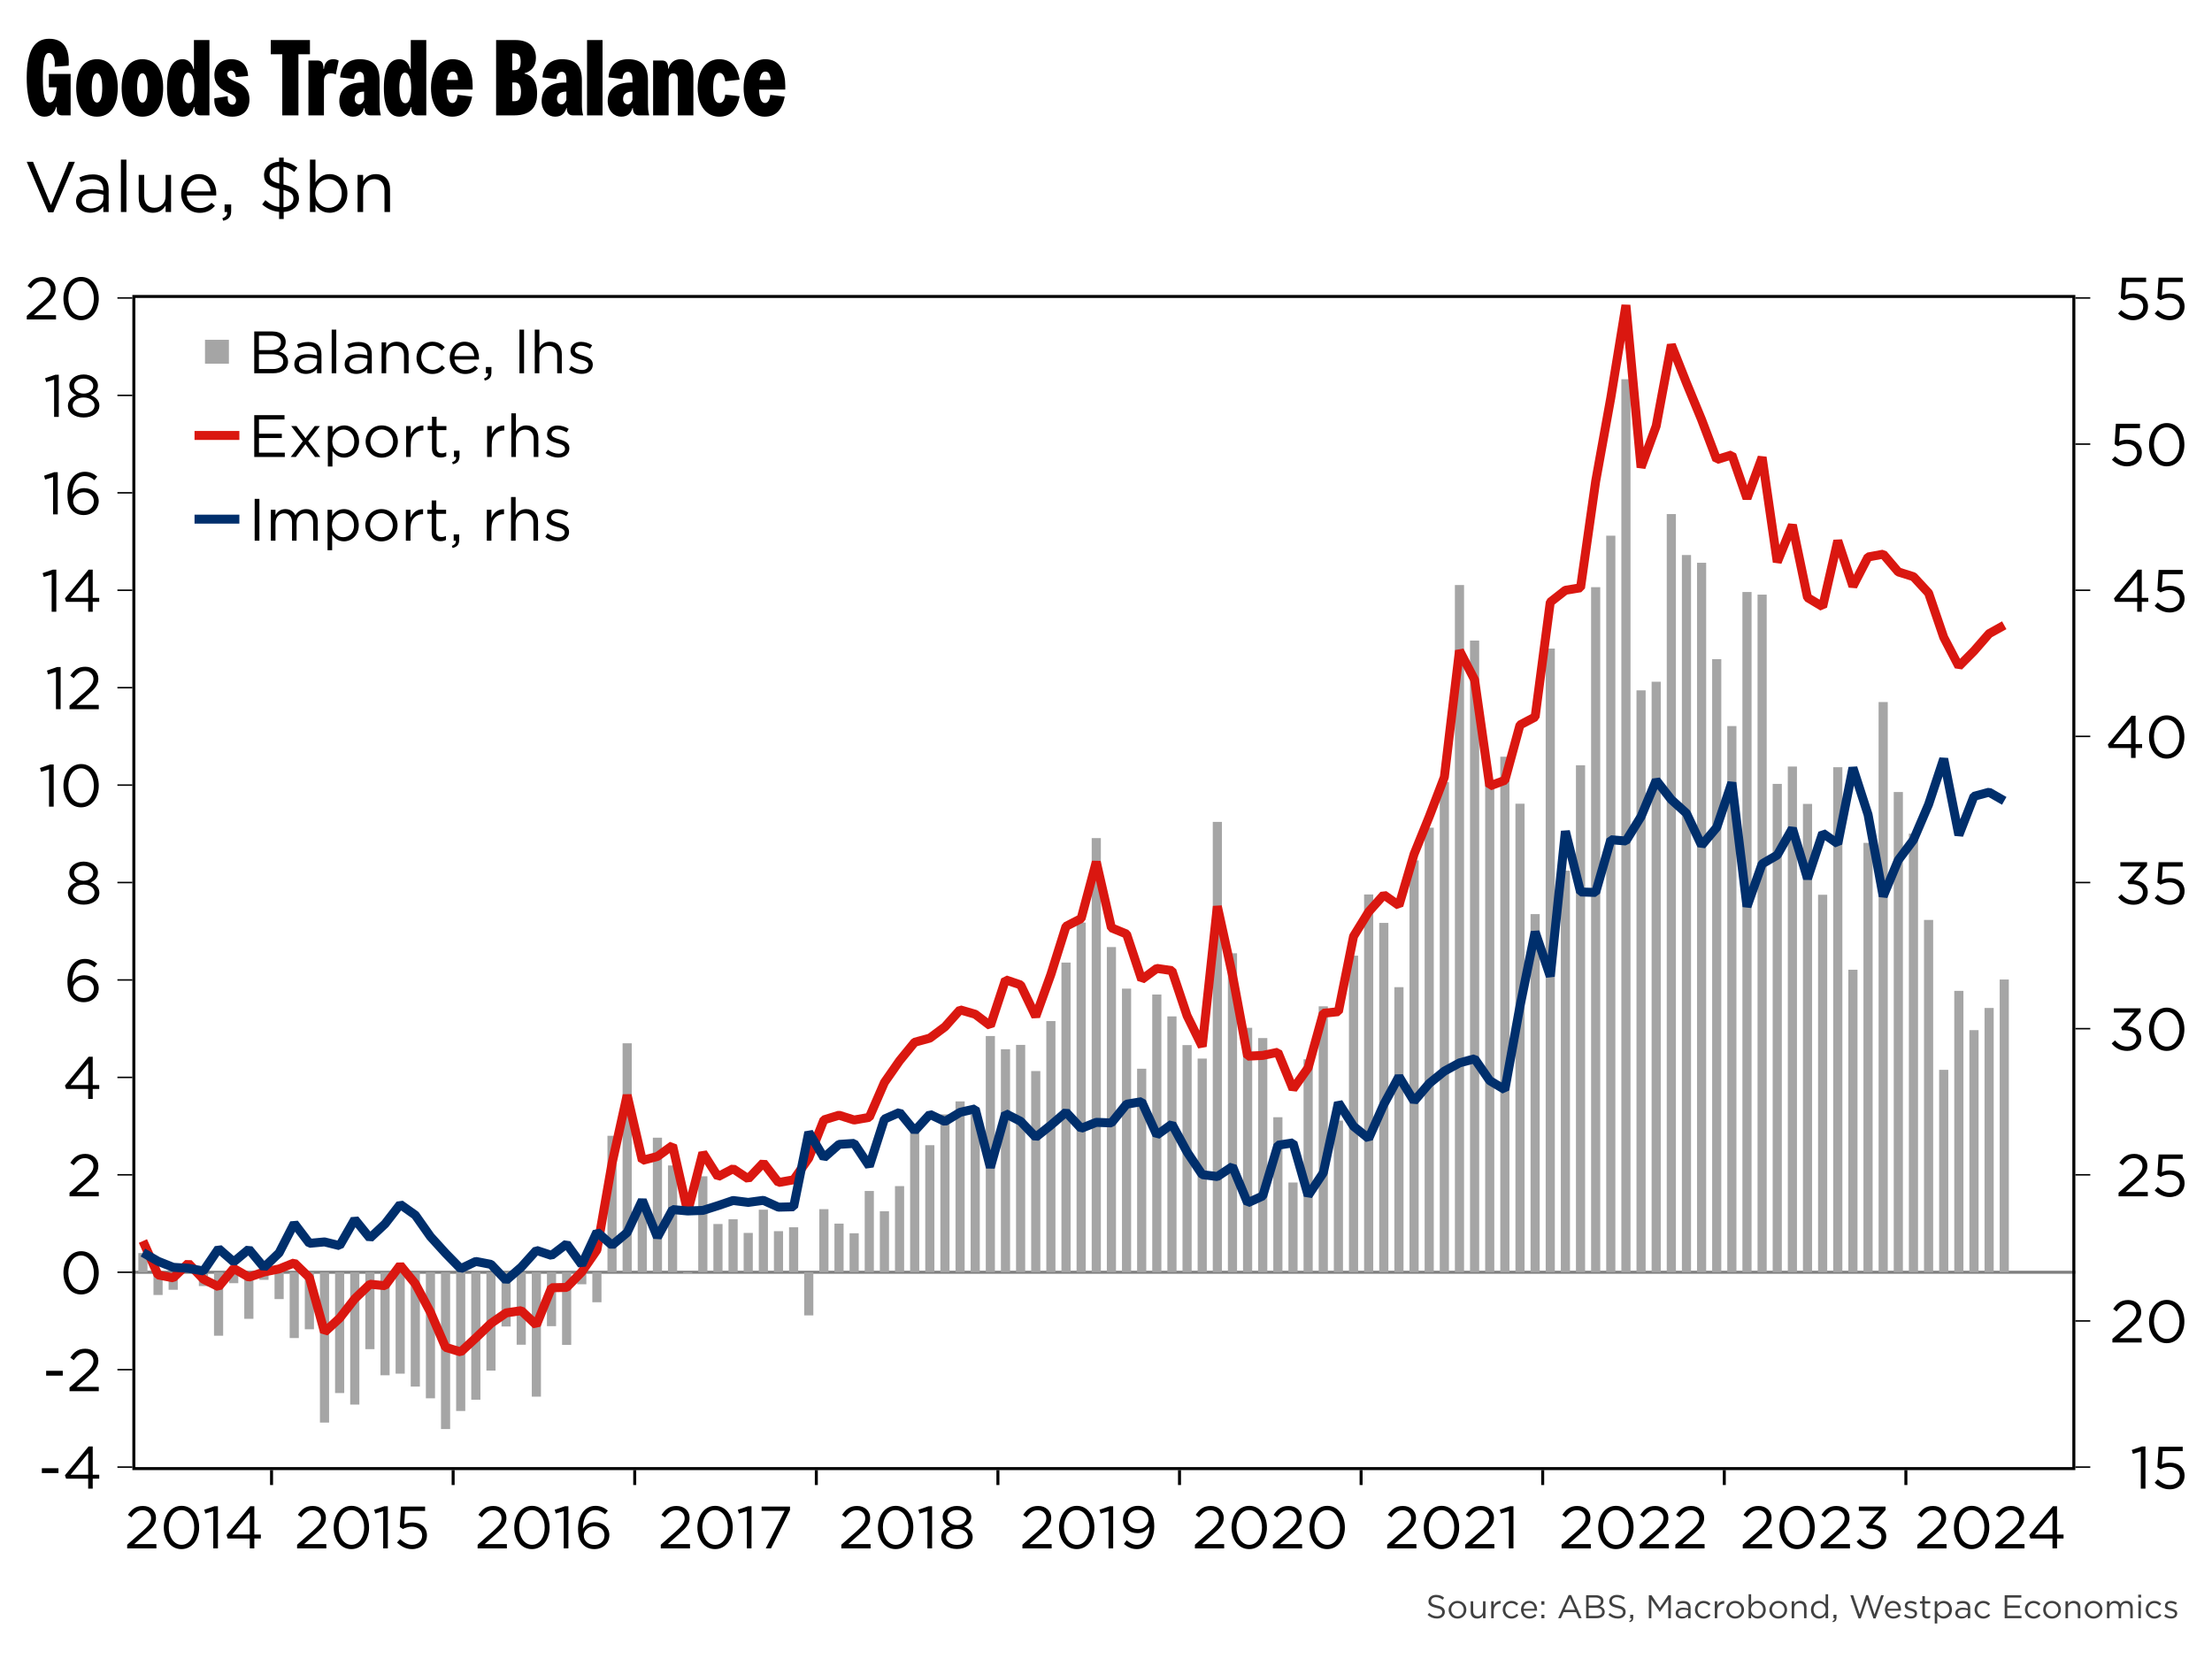 ﻿<?xml version="1.0" encoding="utf-8"?><svg version="1.1" baseProfile="basic" width="740" height="555" xmlns="http://www.w3.org/2000/svg"><rect width="100%" height="100%" fill="#333333" stroke="none"/><style><![CDATA[
text {
  white-space: pre;
}
]]></style><clipPath id="C0"><rect width="650" height="393.12" /></clipPath><clipPath id="C1"><rect width="650" height="393.12" /></clipPath><clipPath id="C2"><rect width="650" height="393.12" /></clipPath><clipPath id="C3"><rect width="650" height="393.12" /></clipPath><clipPath id="C4"><rect width="495.152" height="80" /></clipPath><clipPath id="C5"><rect width="2000" height="2000" /></clipPath><clipPath id="C6"><rect width="724" height="19.2" /></clipPath><g><rect width="740" height="555" fill="#ffffff" fill-opacity="0" /><g><rect width="740" height="555" fill="#ffffff" /><g transform="matrix(1 0 0 1 8 8)"><path d="M8.424 4.968 C13.428 4.968 15.3 8.424 14.976 13.968 L10.296 14.328 C10.584 11.232 9.504 9.72 8.424 9.72 6.948 9.72 6.336 11.7 6.336 18 6.336 24.3 6.984 26.28 8.64 26.28 10.152 26.28 10.8 24.084 10.98 21.204 L8.352 21.204 8.352 16.74 15.624 16.74 15.624 30.6 12.78 30.6 C11.628 30.6 10.98 29.952 10.98 28.8 L10.98 27.756 10.836 27.756 C10.224 29.664 9.18 31.032 6.876 31.032 3.204 31.032 0.936 26.676 0.936 18 0.936 8.604 3.78 4.968 8.424 4.968 Z M24.444 16.524 C23.4 16.524 22.68 18 22.68 21.42 22.68 24.84 23.4 26.316 24.444 26.316 25.488 26.316 26.208 24.84 26.208 21.42 26.208 18 25.488 16.524 24.444 16.524 Z M24.444 11.808 C28.584 11.808 31.392 15.012 31.392 21.42 31.392 27.828 28.584 31.032 24.444 31.032 20.304 31.032 17.496 27.828 17.496 21.42 17.496 15.012 20.304 11.808 24.444 11.808 Z M39.636 16.524 C38.592 16.524 37.872 18 37.872 21.42 37.872 24.84 38.592 26.316 39.636 26.316 40.68 26.316 41.4 24.84 41.4 21.42 41.4 18 40.68 16.524 39.636 16.524 Z M39.636 11.808 C43.776 11.808 46.584 15.012 46.584 21.42 46.584 27.828 43.776 31.032 39.636 31.032 35.496 31.032 32.688 27.828 32.688 21.42 32.688 15.012 35.496 11.808 39.636 11.808 Z M54.9 16.308 C53.856 16.308 53.064 18 53.064 21.42 53.064 24.84 53.82 26.532 55.044 26.532 56.268 26.532 57.024 24.84 57.024 21.42 57.024 18 56.16 16.308 54.9 16.308 Z M56.88 5.4 L62.064 5.4 62.064 30.6 59.112 30.6 C57.78 30.6 57.024 29.88 57.024 27.792 L56.88 27.792 C56.376 29.772 55.116 31.032 53.136 31.032 49.752 31.032 47.88 27.936 47.88 21.42 47.88 14.904 49.752 11.808 53.136 11.808 54.9 11.808 56.124 12.96 56.736 15.12 L56.88 15.12 56.88 5.4 Z M69.336 11.808 C72.864 11.808 74.844 13.932 74.988 17.424 L70.884 17.784 C70.776 16.416 70.164 15.624 69.3 15.624 68.688 15.624 68.04 16.056 68.04 16.812 68.04 17.712 68.58 18.396 71.1 19.404 73.512 20.376 75.456 21.96 75.456 25.308 75.456 28.548 73.584 31.032 69.732 31.032 65.556 31.032 63.432 28.368 63.72 24.876 L68.22 24.192 C68.004 25.956 68.616 27.036 69.732 27.036 70.452 27.036 70.956 26.532 70.956 25.524 70.956 24.3 70.128 23.796 67.968 22.824 65.16 21.564 63.72 19.764 63.72 17.1 63.72 13.716 66.132 11.808 69.336 11.808 Z M82.584 5.4 L95.688 5.4 95.688 10.152 91.836 10.152 91.836 30.6 86.436 30.6 86.436 10.152 82.584 10.152 82.584 5.4 Z M103.5 11.808 C104.22 11.808 104.832 11.988 105.3 12.276 L104.328 16.92 C103.86 16.668 103.284 16.524 102.6 16.524 101.16 16.524 100.368 17.532 100.368 18.972 L100.368 30.6 95.184 30.6 95.184 12.24 98.136 12.24 C99.468 12.24 100.224 12.78 100.224 15.048 L100.368 15.048 C100.584 12.708 101.844 11.808 103.5 11.808 Z M113.796 22.644 C111.744 22.644 110.664 23.508 110.664 25.128 110.664 26.208 111.24 26.892 112.212 26.892 112.932 26.892 113.436 26.316 113.796 25.416 L113.796 22.644 Z M112.32 11.808 C116.748 11.808 118.98 13.932 118.98 18.9 L118.98 26.604 C118.98 28.296 119.052 29.268 119.412 30.6 L116.028 30.6 C114.588 30.6 113.94 29.7 113.94 28.152 L113.796 28.152 C113.328 29.808 112.248 31.032 110.016 31.032 107.712 31.032 105.516 29.16 105.516 25.776 105.516 22.032 108.18 19.62 113.112 19.62 L113.796 19.62 113.796 18.468 C113.796 16.776 113.22 16.02 112.284 16.02 111.204 16.02 110.592 16.884 110.448 18.432 L105.804 17.892 C105.984 14.256 108.324 11.808 112.32 11.808 Z M127.44 16.308 C126.396 16.308 125.604 18 125.604 21.42 125.604 24.84 126.36 26.532 127.584 26.532 128.808 26.532 129.564 24.84 129.564 21.42 129.564 18 128.7 16.308 127.44 16.308 Z M129.42 5.4 L134.604 5.4 134.604 30.6 131.652 30.6 C130.32 30.6 129.564 29.88 129.564 27.792 L129.42 27.792 C128.916 29.772 127.656 31.032 125.676 31.032 122.292 31.032 120.42 27.936 120.42 21.42 120.42 14.904 122.292 11.808 125.676 11.808 127.44 11.808 128.664 12.96 129.276 15.12 L129.42 15.12 129.42 5.4 Z M143.496 15.948 C142.452 15.948 141.804 16.74 141.516 18.756 L145.224 18.756 C145.152 16.992 144.648 15.948 143.496 15.948 Z M143.424 11.808 C148.464 11.808 150.12 16.056 150.12 20.736 L150.12 21.96 141.372 21.96 C141.444 24.948 142.056 26.46 143.352 26.46 144.36 26.46 144.9 25.38 145.116 23.724 L149.94 24.336 C149.112 28.656 147.06 31.032 143.244 31.032 139.428 31.032 136.188 27.828 136.188 21.42 136.188 15.012 139.536 11.808 143.424 11.808 Z M163.368 19.584 L163.368 25.848 164.088 25.848 C165.528 25.848 166.284 25.092 166.284 22.716 166.284 20.34 165.528 19.584 164.088 19.584 L163.368 19.584 Z M163.368 9.864 L163.368 15.48 163.944 15.48 C165.636 15.48 166.176 14.688 166.176 12.672 166.176 10.656 165.636 9.864 163.944 9.864 L163.368 9.864 Z M157.968 5.4 L164.412 5.4 C168.804 5.4 171.288 7.56 171.288 11.376 171.288 14.4 169.56 15.948 167.472 16.488 L167.472 16.632 C169.884 17.208 171.684 18.936 171.684 23.364 171.684 26.964 170.352 30.6 163.944 30.6 L157.968 30.6 157.968 5.4 Z M181.476 22.644 C179.424 22.644 178.344 23.508 178.344 25.128 178.344 26.208 178.92 26.892 179.892 26.892 180.612 26.892 181.116 26.316 181.476 25.416 L181.476 22.644 Z M180 11.808 C184.428 11.808 186.66 13.932 186.66 18.9 L186.66 26.604 C186.66 28.296 186.732 29.268 187.092 30.6 L183.708 30.6 C182.268 30.6 181.62 29.7 181.62 28.152 L181.476 28.152 C181.008 29.808 179.928 31.032 177.696 31.032 175.392 31.032 173.196 29.16 173.196 25.776 173.196 22.032 175.86 19.62 180.792 19.62 L181.476 19.62 181.476 18.468 C181.476 16.776 180.9 16.02 179.964 16.02 178.884 16.02 178.272 16.884 178.128 18.432 L173.484 17.892 C173.664 14.256 176.004 11.808 180 11.808 Z M188.388 5.4 L193.572 5.4 193.572 30.6 188.388 30.6 188.388 5.4 Z M203.58 22.644 C201.528 22.644 200.448 23.508 200.448 25.128 200.448 26.208 201.024 26.892 201.996 26.892 202.716 26.892 203.22 26.316 203.58 25.416 L203.58 22.644 Z M202.104 11.808 C206.532 11.808 208.764 13.932 208.764 18.9 L208.764 26.604 C208.764 28.296 208.836 29.268 209.196 30.6 L205.812 30.6 C204.372 30.6 203.724 29.7 203.724 28.152 L203.58 28.152 C203.112 29.808 202.032 31.032 199.8 31.032 197.496 31.032 195.3 29.16 195.3 25.776 195.3 22.032 197.964 19.62 202.896 19.62 L203.58 19.62 203.58 18.468 C203.58 16.776 203.004 16.02 202.068 16.02 200.988 16.02 200.376 16.884 200.232 18.432 L195.588 17.892 C195.768 14.256 198.108 11.808 202.104 11.808 Z M219.708 11.808 C222.588 11.808 223.956 13.788 223.956 17.064 L223.956 30.6 218.772 30.6 218.772 18.504 C218.772 17.316 218.268 16.524 217.224 16.524 216.18 16.524 215.676 17.316 215.676 18.504 L215.676 30.6 210.492 30.6 210.492 12.24 213.444 12.24 C214.776 12.24 215.532 12.924 215.532 14.976 L215.676 14.976 C216.108 13.14 217.476 11.808 219.708 11.808 Z M232.596 11.808 C236.52 11.808 238.716 14.328 239.436 18.648 L234.612 19.188 C234.432 17.568 233.784 16.38 232.704 16.38 231.228 16.38 230.58 18.072 230.58 21.42 230.58 24.768 231.228 26.46 232.704 26.46 233.784 26.46 234.432 25.272 234.612 23.652 L239.436 24.192 C238.644 28.476 236.52 31.032 232.596 31.032 228.708 31.032 225.396 27.828 225.396 21.42 225.396 15.012 228.708 11.808 232.596 11.808 Z M248.076 15.948 C247.032 15.948 246.384 16.74 246.096 18.756 L249.804 18.756 C249.732 16.992 249.228 15.948 248.076 15.948 Z M248.004 11.808 C253.044 11.808 254.7 16.056 254.7 20.736 L254.7 21.96 245.952 21.96 C246.024 24.948 246.636 26.46 247.932 26.46 248.94 26.46 249.48 25.38 249.696 23.724 L254.52 24.336 C253.692 28.656 251.64 31.032 247.824 31.032 244.008 31.032 240.768 27.828 240.768 21.42 240.768 15.012 244.116 11.808 248.004 11.808 Z" /><g transform="matrix(1 0 0 1 0 39.88)"><path d="M0.936 6.24 L3.048 6.24 9.024 20.712 15.024 6.24 17.064 6.24 9.84 23.16 8.16 23.16 0.936 6.24 Z M22.944 16.752 C20.616 16.752 19.32 17.76 19.32 19.32 L19.32 19.368 C19.32 20.928 20.76 21.84 22.44 21.84 24.72 21.84 26.592 20.448 26.592 18.48 L26.592 17.28 C25.68 17.016 24.456 16.752 22.944 16.752 Z M23.064 10.464 C24.816 10.464 26.16 10.92 27.072 11.832 27.912 12.672 28.344 13.872 28.344 15.456 L28.344 23.04 26.568 23.04 26.568 21.168 C25.704 22.296 24.264 23.304 22.08 23.304 19.776 23.304 17.448 21.984 17.448 19.44 L17.448 19.392 C17.448 16.776 19.608 15.384 22.752 15.384 24.336 15.384 25.464 15.6 26.568 15.912 L26.568 15.48 C26.568 13.248 25.2 12.096 22.872 12.096 21.408 12.096 20.256 12.48 19.104 13.008 L18.552 11.496 C19.92 10.872 21.264 10.464 23.064 10.464 Z M32.448 5.52 L34.296 5.52 34.296 23.04 32.448 23.04 32.448 5.52 Z M38.4 10.632 L40.248 10.632 40.248 17.88 C40.248 20.184 41.496 21.624 43.68 21.624 45.792 21.624 47.4 20.064 47.4 17.736 L47.4 10.632 49.224 10.632 49.224 23.04 47.4 23.04 47.4 20.88 C46.56 22.224 45.288 23.304 43.152 23.304 40.152 23.304 38.4 21.288 38.4 18.336 L38.4 10.632 Z M58.512 11.928 C56.352 11.928 54.72 13.728 54.48 16.152 L62.472 16.152 C62.28 13.896 60.984 11.928 58.512 11.928 Z M58.56 10.368 C62.232 10.368 64.344 13.296 64.344 16.92 64.344 17.16 64.344 17.304 64.32 17.52 L54.48 17.52 C54.744 20.208 56.64 21.72 58.848 21.72 60.552 21.72 61.752 21.024 62.76 19.968 L63.912 21 C62.664 22.392 61.152 23.328 58.8 23.328 55.392 23.328 52.608 20.712 52.608 16.872 L52.608 16.824 C52.608 13.248 55.128 10.368 58.56 10.368 Z M67.128 20.52 L69.336 20.52 69.336 22.68 C69.336 24.624 68.496 25.56 66.672 25.968 L66.384 25.128 C67.584 24.696 68.088 24.072 67.992 23.04 L67.128 23.04 67.128 20.52 Z M86.832 15.672 L86.832 21.456 C88.896 21.336 90.168 20.208 90.168 18.648 L90.168 18.624 C90.168 17.208 89.472 16.368 86.832 15.672 Z M85.44 7.848 C83.4 7.944 82.176 9.096 82.176 10.56 82.176 11.928 82.8 12.816 85.44 13.512 L85.44 7.848 Z M85.368 4.848 L86.904 4.848 86.904 6.288 C88.704 6.48 90.072 7.128 91.488 8.208 L90.456 9.648 C89.28 8.688 88.104 8.112 86.832 7.92 L86.832 13.848 C90.48 14.664 92.016 16.056 92.016 18.504 92.016 21.096 89.904 22.848 86.904 23.04 L86.904 25.392 85.368 25.392 85.368 22.992 C83.232 22.8 81.384 21.96 79.704 20.52 L80.784 19.08 C82.224 20.376 83.64 21.168 85.44 21.384 L85.44 15.36 C81.888 14.52 80.328 13.224 80.328 10.704 L80.328 10.68 C80.328 8.208 82.416 6.384 85.368 6.24 L85.368 4.848 Z M101.952 12.024 C99.648 12.024 97.464 13.968 97.464 16.8 L97.464 16.848 C97.464 19.728 99.648 21.648 101.952 21.648 104.352 21.648 106.32 19.872 106.32 16.872 L106.32 16.824 C106.32 13.896 104.304 12.024 101.952 12.024 Z M95.688 5.52 L97.536 5.52 97.536 13.128 C98.544 11.64 100.008 10.368 102.288 10.368 105.264 10.368 108.216 12.72 108.216 16.8 L108.216 16.848 C108.216 20.904 105.288 23.304 102.288 23.304 99.984 23.304 98.496 22.056 97.536 20.664 L97.536 23.04 95.688 23.04 95.688 5.52 Z M117.72 10.368 C120.72 10.368 122.472 12.384 122.472 15.336 L122.472 23.04 120.624 23.04 120.624 15.792 C120.624 13.488 119.376 12.048 117.192 12.048 115.056 12.048 113.472 13.608 113.472 15.936 L113.472 23.04 111.624 23.04 111.624 10.632 113.472 10.632 113.472 12.792 C114.288 11.448 115.584 10.368 117.72 10.368 Z" /></g><g transform="matrix(1 0 0 1 0 78.68)"><g><g transform="matrix(1 0 0 1 36.28 12)"><g><rect x="0.5" y="0.5" width="649" height="392.12" fill="none" stroke="#ffffff" stroke-opacity="0" /><rect x="1" y="1" width="648" height="391.12" fill="#ffffff" fill-opacity="0" /></g></g><g transform="matrix(1 0 0 1 36.28 12)"><g clip-path="url(#C0)"><path d="M0 326.933 L650 326.933 " fill="none" stroke="#7f7f7f" /></g></g><g clip-path="url(#C1)" transform="matrix(1 0 0 1 36.28 12)"><path d="M2 320.512 L5.062 320.512 5.062 326.933 2 326.933 Z M7.062 326.933 L10.125 326.933 10.125 334.544 7.062 334.544 Z M12.125 326.933 L15.188 326.933 15.188 332.8 12.125 332.8 Z M17.188 324.147 L20.25 324.147 20.25 326.933 17.188 326.933 Z M22.25 326.933 L25.312 326.933 25.312 331.562 22.25 331.562 Z M27.312 326.933 L30.375 326.933 30.375 348.168 27.312 348.168 Z M32.375 326.933 L35.438 326.933 35.438 330.6 32.375 330.6 Z M37.438 326.933 L40.5 326.933 40.5 342.513 37.438 342.513 Z M42.5 326.933 L45.562 326.933 45.562 329.476 42.5 329.476 Z M47.562 326.933 L50.625 326.933 50.625 335.913 47.562 335.913 Z M52.625 326.933 L55.688 326.933 55.688 348.95 52.625 348.95 Z M57.688 326.933 L60.75 326.933 60.75 346.017 57.688 346.017 Z M62.75 326.933 L65.812 326.933 65.812 377.225 62.75 377.225 Z M67.812 326.933 L70.875 326.933 70.875 367.349 67.812 367.349 Z M72.875 326.933 L75.938 326.933 75.938 371.211 72.875 371.211 Z M77.938 326.933 L81 326.933 81 352.666 77.938 352.666 Z M83 326.933 L86.062 326.933 86.062 361.401 83 361.401 Z M88.062 326.933 L91.125 326.933 91.125 360.863 88.062 360.863 Z M93.125 326.933 L96.188 326.933 96.188 365.182 93.125 365.182 Z M98.188 326.933 L101.25 326.933 101.25 369.109 98.188 369.109 Z M103.25 326.933 L106.312 326.933 106.312 379.392 103.25 379.392 Z M108.312 326.933 L111.375 326.933 111.375 373.346 108.312 373.346 Z M113.375 326.933 L116.438 326.933 116.438 369.582 113.375 369.582 Z M118.438 326.933 L121.5 326.933 121.5 359.836 118.438 359.836 Z M123.5 326.933 L126.562 326.933 126.562 345.088 123.5 345.088 Z M128.562 326.933 L131.625 326.933 131.625 351.183 128.562 351.183 Z M133.625 326.933 L136.688 326.933 136.688 368.555 133.625 368.555 Z M138.688 326.933 L141.75 326.933 141.75 344.974 138.688 344.974 Z M143.75 326.933 L146.812 326.933 146.812 351.232 143.75 351.232 Z M148.812 326.933 L151.875 326.933 151.875 330.959 148.812 330.959 Z M153.875 326.933 L156.938 326.933 156.938 336.972 153.875 336.972 Z M158.938 281.286 L162 281.286 162 326.933 158.938 326.933 Z M164 250.339 L167.062 250.339 167.062 326.933 164 326.933 Z M169.062 304.754 L172.125 304.754 172.125 326.933 169.062 326.933 Z M174.125 281.922 L177.188 281.922 177.188 326.933 174.125 326.933 Z M179.188 291.211 L182.25 291.211 182.25 326.933 179.188 326.933 Z M184.25 326.933 L187.312 326.933 187.312 327.357 184.25 327.357 Z M189.312 294.829 L192.375 294.829 192.375 326.933 189.312 326.933 Z M194.375 310.8 L197.438 310.8 197.438 326.933 194.375 326.933 Z M199.438 309.219 L202.5 309.219 202.5 326.933 199.438 326.933 Z M204.5 313.782 L207.562 313.782 207.562 326.933 204.5 326.933 Z M209.562 306.008 L212.625 306.008 212.625 326.933 209.562 326.933 Z M214.625 313.195 L217.688 313.195 217.688 326.933 214.625 326.933 Z M219.688 311.892 L222.75 311.892 222.75 326.933 219.688 326.933 Z M224.75 326.933 L227.812 326.933 227.812 341.372 224.75 341.372 Z M229.812 305.829 L232.875 305.829 232.875 326.933 229.812 326.933 Z M234.875 310.669 L237.938 310.669 237.938 326.933 234.875 326.933 Z M239.938 313.896 L243 313.896 243 326.933 239.938 326.933 Z M245 299.75 L248.062 299.75 248.062 326.933 245 326.933 Z M250.062 306.53 L253.125 306.53 253.125 326.933 250.062 326.933 Z M255.125 298.121 L258.188 298.121 258.188 326.933 255.125 326.933 Z M260.188 277.489 L263.25 277.489 263.25 326.933 260.188 326.933 Z M265.25 284.432 L268.312 284.432 268.312 326.933 265.25 326.933 Z M270.312 274.132 L273.375 274.132 273.375 326.933 270.312 326.933 Z M275.375 269.781 L278.438 269.781 278.438 326.933 275.375 326.933 Z M280.438 274.165 L283.5 274.165 283.5 326.933 280.438 326.933 Z M285.5 247.911 L288.562 247.911 288.562 326.933 285.5 326.933 Z M290.562 252.327 L293.625 252.327 293.625 326.933 290.562 326.933 Z M295.625 250.877 L298.688 250.877 298.688 326.933 295.625 326.933 Z M300.688 259.628 L303.75 259.628 303.75 326.933 300.688 326.933 Z M305.75 242.908 L308.812 242.908 308.812 326.933 305.75 326.933 Z M310.812 223.335 L313.875 223.335 313.875 326.933 310.812 326.933 Z M315.875 209.956 L318.938 209.956 318.938 326.933 315.875 326.933 Z M320.938 181.697 L324 181.697 324 326.933 320.938 326.933 Z M326 218.153 L329.062 218.153 329.062 326.933 326 326.933 Z M331.062 232.054 L334.125 232.054 334.125 326.933 331.062 326.933 Z M336.125 258.846 L339.188 258.846 339.188 326.933 336.125 326.933 Z M341.188 234.026 L344.25 234.026 344.25 326.933 341.188 326.933 Z M346.25 241.343 L349.312 241.343 349.312 326.933 346.25 326.933 Z M351.312 250.942 L354.375 250.942 354.375 326.933 351.312 326.933 Z M356.375 255.456 L359.438 255.456 359.438 326.933 356.375 326.933 Z M361.438 176.271 L364.5 176.271 364.5 326.933 361.438 326.933 Z M366.5 220.223 L369.562 220.223 369.562 326.933 366.5 326.933 Z M371.562 245.157 L374.625 245.157 374.625 326.933 371.562 326.933 Z M376.625 248.595 L379.688 248.595 379.688 326.933 376.625 326.933 Z M381.688 275.077 L384.75 275.077 384.75 326.933 381.688 326.933 Z M386.75 296.915 L389.812 296.915 389.812 326.933 386.75 326.933 Z M391.812 255.701 L394.875 255.701 394.875 326.933 391.812 326.933 Z M396.875 237.97 L399.938 237.97 399.938 326.933 396.875 326.933 Z M401.938 276.202 L405 276.202 405 326.933 401.938 326.933 Z M407 221.021 L410.062 221.021 410.062 326.933 407 326.933 Z M412.062 200.553 L415.125 200.553 415.125 326.933 412.062 326.933 Z M417.125 210.07 L420.188 210.07 420.188 326.933 417.125 326.933 Z M422.188 231.565 L425.25 231.565 425.25 326.933 422.188 326.933 Z M427.25 189.161 L430.312 189.161 430.312 326.933 427.25 326.933 Z M432.312 178.21 L435.375 178.21 435.375 326.933 432.312 326.933 Z M437.375 162.989 L440.438 162.989 440.438 326.933 437.375 326.933 Z M442.438 97.036 L445.5 97.036 445.5 326.933 442.438 326.933 Z M447.5 115.614 L450.562 115.614 450.562 326.933 447.5 326.933 Z M452.562 162.647 L455.625 162.647 455.625 326.933 452.562 326.933 Z M457.625 154.466 L460.688 154.466 460.688 326.933 457.625 326.933 Z M462.688 170.192 L465.75 170.192 465.75 326.933 462.688 326.933 Z M467.75 207.12 L470.812 207.12 470.812 326.933 467.75 326.933 Z M472.812 118.287 L475.875 118.287 475.875 326.933 472.812 326.933 Z M477.875 192.6 L480.938 192.6 480.938 326.933 477.875 326.933 Z M482.938 157.334 L486 157.334 486 326.933 482.938 326.933 Z M488 97.753 L491.062 97.753 491.062 326.933 488 326.933 Z M493.062 80.528 L496.125 80.528 496.125 326.933 493.062 326.933 Z M498.125 28.183 L501.188 28.183 501.188 326.933 498.125 326.933 Z M503.188 132.27 L506.25 132.27 506.25 326.933 503.188 326.933 Z M508.25 129.385 L511.312 129.385 511.312 326.933 508.25 326.933 Z M513.312 73.292 L516.375 73.292 516.375 326.933 513.312 326.933 Z M518.375 86.998 L521.438 86.998 521.438 326.933 518.375 326.933 Z M523.438 89.589 L526.5 89.589 526.5 326.933 523.438 326.933 Z M528.5 121.84 L531.562 121.84 531.562 326.933 528.5 326.933 Z M533.562 144.215 L536.625 144.215 536.625 326.933 533.562 326.933 Z M538.625 99.367 L541.688 99.367 541.688 326.933 538.625 326.933 Z M543.688 100.247 L546.75 100.247 546.75 326.933 543.688 326.933 Z M548.75 163.559 L551.812 163.559 551.812 326.933 548.75 326.933 Z M553.812 157.758 L556.875 157.758 556.875 326.933 553.812 326.933 Z M558.875 170.257 L561.938 170.257 561.938 326.933 558.875 326.933 Z M563.938 200.65 L567 200.65 567 326.933 563.938 326.933 Z M569 157.986 L572.062 157.986 572.062 326.933 569 326.933 Z M574.062 225.731 L577.125 225.731 577.125 326.933 574.062 326.933 Z M579.125 183.295 L582.188 183.295 582.188 326.933 579.125 326.933 Z M584.188 136.181 L587.25 136.181 587.25 326.933 584.188 326.933 Z M589.25 166.281 L592.312 166.281 592.312 326.933 589.25 326.933 Z M594.312 180.214 L597.375 180.214 597.375 326.933 594.312 326.933 Z M599.375 209.076 L602.438 209.076 602.438 326.933 599.375 326.933 Z M604.438 259.221 L607.5 259.221 607.5 326.933 604.438 326.933 Z M609.5 232.804 L612.562 232.804 612.562 326.933 609.5 326.933 Z M614.562 245.939 L617.625 245.939 617.625 326.933 614.562 326.933 Z M619.625 238.524 L622.688 238.524 622.688 326.933 619.625 326.933 Z M624.688 229.007 L627.75 229.007 627.75 326.933 624.688 326.933 Z" fill-rule="evenodd" fill="#a5a5a5" /></g><g clip-path="url(#C2)" transform="matrix(1 0 0 1 36.28 12)"><g><path d="M626.219 110.484 L626.219 110.484 621.156 113.3 616.094 119.108 611.031 124.222 605.969 114.532 600.906 99.719 595.844 94.243 590.781 92.649 585.719 86.714 580.656 87.653 575.594 97.45 570.531 82.206 565.469 104.265 560.406 101.234 555.344 76.956 550.281 89.354 545.219 54.3 540.156 68.067 535.094 53.498 530.031 55.063 524.969 41.716 519.906 29.444 514.844 16.655 509.781 43.828 504.719 57.693 499.656 3.415 494.594 34.402 489.531 62.367 484.469 97.959 479.406 98.79 474.344 102.769 469.281 141.177 464.219 143.847 459.156 162.366 454.094 164.253 449.031 128.73 443.969 118.962 438.906 161.31 433.844 174.55 428.781 187.056 423.719 204.236 418.656 200.677 413.594 206.348 408.531 214.561 403.469 239.759 398.406 240.297 393.344 258.533 388.281 265.642 383.219 253.341 378.156 254.397 373.094 254.651 368.031 227.537 362.969 204.519 357.906 251.405 352.844 241.118 347.781 226.031 342.719 225.288 337.656 229.013 332.594 213.789 327.531 211.706 322.469 189.647 317.406 208.616 312.344 211.217 307.281 227.312 302.219 241.373 297.156 230.812 292.094 229.101 287.031 244.462 281.969 240.62 276.906 239.143 271.844 244.824 266.781 248.608 261.719 249.987 256.656 256.186 251.594 263.451 246.531 275.116 241.469 276.006 236.406 274.403 231.344 275.957 226.281 288.757 221.219 296.012 216.156 296.912 211.094 290.331 206.031 295.67 200.969 292.306 195.906 294.966 190.844 286.977 185.781 306.69 180.719 284.533 175.656 288.199 170.594 289.519 165.531 267.695 160.469 290.517 155.406 319.489 150.344 326.832 145.281 332.015 140.219 332.122 135.156 344.589 130.094 339.788 125.031 340.531 119.969 344.042 114.906 348.901 109.844 353.595 104.781 352.05 99.719 340.306 94.656 330.783 89.594 324.583 84.531 331.438 79.469 330.939 74.406 335.808 69.344 342.291 64.281 346.965 59.219 328.71 54.156 323.801 49.094 325.835 44.031 326.852 38.969 328.583 33.906 325.669 28.844 331.78 23.781 329.267 18.719 323.938 13.656 328.807 8.594 327.83 3.531 316.487 " fill="none" stroke="#da1710" stroke-width="3" stroke-miterlimit="0.5" /><path d="M626.219 169.24 L626.219 169.24 621.156 166.346 616.094 167.705 611.031 180.69 605.969 155.16 600.906 170.433 595.844 182.284 590.781 189.041 585.719 201.165 580.656 173.846 575.594 158.172 570.531 183.575 565.469 180.035 560.406 195.25 555.344 178.461 550.281 187.378 545.219 190.322 540.156 204.607 535.094 163.129 530.031 178.119 524.969 184.122 519.906 173.406 514.844 168.83 509.781 162.357 504.719 174.491 499.656 182.665 494.594 182.245 489.531 199.875 484.469 199.718 479.406 179.39 474.344 227.947 469.281 213.065 464.219 237.901 459.156 265.847 454.094 262.826 449.031 255.521 443.969 256.9 438.906 259.667 433.844 263.784 428.781 269.719 423.719 261.466 418.656 270.795 413.594 282.176 408.531 278.109 403.469 270.198 398.406 293.675 393.344 301.273 388.281 283.653 383.219 284.445 378.156 301.409 373.094 303.727 368.031 291.563 362.969 294.917 357.906 294.281 352.844 286.713 347.781 277.385 342.719 281.032 337.656 269.875 332.594 270.716 327.531 276.974 322.469 276.788 317.406 278.803 312.344 273.376 307.281 277.727 302.219 281.756 297.156 276.446 292.094 273.865 287.031 291.876 281.969 272.281 276.906 273.435 271.844 276.515 266.781 274.109 261.719 279.653 256.656 273.474 251.594 275.693 246.531 291.436 241.469 283.829 236.406 284.161 231.344 288.62 226.281 280.103 221.219 305.037 216.156 305.164 211.094 302.886 206.031 303.57 200.969 302.935 195.906 304.656 190.844 306.25 185.781 306.435 180.719 305.966 175.656 315.206 170.594 302.827 165.531 313.652 160.469 317.895 155.406 313.466 150.344 324.417 145.281 317.445 140.219 321.298 135.156 319.616 130.094 325.238 125.031 329.639 119.969 324.3 114.906 323.322 109.844 325.747 104.781 320.574 99.719 315.001 94.656 307.824 89.594 304.226 84.531 310.757 79.469 315.509 74.406 309.242 69.344 318.042 64.281 316.79 59.219 317.26 54.156 310.591 49.094 320.457 44.031 325.326 38.969 319.235 33.906 323.469 28.844 319.039 23.781 326.5 18.719 325.61 13.656 325.287 8.594 323.263 3.531 320.34 " fill="none" stroke="#002f6c" stroke-width="3" stroke-miterlimit="0.5" /></g></g><g transform="matrix(1 0 0 1 36.28 12)"><rect x="0.5" y="0.5" width="649" height="392.12" fill="none" stroke="#000000" /></g><g transform="matrix(1 0 0 1 36.28 12)"><g clip-path="url(#C3)"><g clip-path="url(#C4)" transform="matrix(1 0 0 1 19.797 6.996)"><g><rect width="495.152" height="80" fill="#bfc4bf" fill-opacity="0" /><g transform="matrix(1 0 0 1 -2 -2)"><g><g transform="matrix(1 0 0 1 2 2)"><g><g transform="matrix(1 0 0 1 1 8)"><g transform="matrix(1 0 0 1 3.5 0)"><rect width="8" height="8" fill="#a5a5a5" /></g></g><g transform="matrix(1 0 0 1 16 0)"><g transform="matrix(1 0 0 1 3 0)"><path d="M3.54 12.84 L3.54 17.78 8.24 17.78 C10.36 17.78 11.68 16.84 11.68 15.28 L11.68 15.24 C11.68 13.72 10.4 12.84 7.96 12.84 L3.54 12.84 Z M3.54 6.62 L3.54 11.44 7.68 11.44 C9.58 11.44 10.9 10.58 10.9 8.94 L10.9 8.9 C10.9 7.52 9.8 6.62 7.8 6.62 L3.54 6.62 Z M1.98 5.2 L7.94 5.2 C9.54 5.2 10.8 5.66 11.6 6.44 12.18 7.04 12.5 7.78 12.5 8.68 L12.5 8.72 C12.5 10.54 11.38 11.48 10.28 11.96 11.94 12.46 13.28 13.42 13.28 15.34 L13.28 15.38 C13.28 17.78 11.26 19.2 8.2 19.2 L1.98 19.2 1.98 5.2 Z M19.96 13.96 C18.02 13.96 16.94 14.8 16.94 16.1 L16.94 16.14 C16.94 17.44 18.14 18.2 19.54 18.2 21.44 18.2 23 17.04 23 15.4 L23 14.4 C22.24 14.18 21.22 13.96 19.96 13.96 Z M20.06 8.72 C21.52 8.72 22.64 9.1 23.4 9.86 24.1 10.56 24.46 11.56 24.46 12.88 L24.46 19.2 22.98 19.2 22.98 17.64 C22.26 18.58 21.06 19.42 19.24 19.42 17.32 19.42 15.38 18.32 15.38 16.2 L15.38 16.16 C15.38 13.98 17.18 12.82 19.8 12.82 21.12 12.82 22.06 13 22.98 13.26 L22.98 12.9 C22.98 11.04 21.84 10.08 19.9 10.08 18.68 10.08 17.72 10.4 16.76 10.84 L16.3 9.58 C17.44 9.06 18.56 8.72 20.06 8.72 Z M27.88 4.6 L29.42 4.6 29.42 19.2 27.88 19.2 27.88 4.6 Z M36.8 13.96 C34.86 13.96 33.78 14.8 33.78 16.1 L33.78 16.14 C33.78 17.44 34.98 18.2 36.38 18.2 38.28 18.2 39.84 17.04 39.84 15.4 L39.84 14.4 C39.08 14.18 38.06 13.96 36.8 13.96 Z M36.9 8.72 C38.36 8.72 39.48 9.1 40.24 9.86 40.94 10.56 41.3 11.56 41.3 12.88 L41.3 19.2 39.82 19.2 39.82 17.64 C39.1 18.58 37.9 19.42 36.08 19.42 34.16 19.42 32.22 18.32 32.22 16.2 L32.22 16.16 C32.22 13.98 34.02 12.82 36.64 12.82 37.96 12.82 38.9 13 39.82 13.26 L39.82 12.9 C39.82 11.04 38.68 10.08 36.74 10.08 35.52 10.08 34.56 10.4 33.6 10.84 L33.14 9.58 C34.28 9.06 35.4 8.72 36.9 8.72 Z M49.66 8.64 C52.16 8.64 53.62 10.32 53.62 12.78 L53.62 19.2 52.08 19.2 52.08 13.16 C52.08 11.24 51.04 10.04 49.22 10.04 47.44 10.04 46.12 11.34 46.12 13.28 L46.12 19.2 44.58 19.2 44.58 8.86 46.12 8.86 46.12 10.66 C46.8 9.54 47.88 8.64 49.66 8.64 Z M61.56 8.64 C63.52 8.64 64.74 9.46 65.7 10.48 L64.68 11.56 C63.86 10.7 62.94 10 61.54 10 59.44 10 57.84 11.78 57.84 14 L57.84 14.04 C57.84 16.28 59.48 18.06 61.64 18.06 62.96 18.06 63.98 17.4 64.8 16.52 L65.78 17.44 C64.74 18.6 63.5 19.44 61.56 19.44 58.54 19.44 56.26 16.98 56.26 14.08 L56.26 14.04 C56.26 11.12 58.54 8.64 61.56 8.64 Z M72.3 9.94 C70.5 9.94 69.14 11.44 68.94 13.46 L75.6 13.46 C75.44 11.58 74.36 9.94 72.3 9.94 Z M72.34 8.64 C75.4 8.64 77.16 11.08 77.16 14.1 77.16 14.3 77.16 14.42 77.14 14.6 L68.94 14.6 C69.16 16.84 70.74 18.1 72.58 18.1 74 18.1 75 17.52 75.84 16.64 L76.8 17.5 C75.76 18.66 74.5 19.44 72.54 19.44 69.7 19.44 67.38 17.26 67.38 14.06 L67.38 14.02 C67.38 11.04 69.48 8.64 72.34 8.64 Z M79.48 17.1 L81.32 17.1 81.32 18.9 C81.32 20.52 80.62 21.3 79.1 21.64 L78.86 20.94 C79.86 20.58 80.28 20.06 80.2 19.2 L79.48 19.2 79.48 17.1 Z M90.7 4.6 L92.24 4.6 92.24 19.2 90.7 19.2 90.7 4.6 Z M95.82 4.6 L97.36 4.6 97.36 10.66 C98.04 9.54 99.12 8.64 100.9 8.64 103.4 8.64 104.86 10.32 104.86 12.78 L104.86 19.2 103.32 19.2 103.32 13.16 C103.32 11.24 102.28 10.04 100.46 10.04 98.68 10.04 97.36 11.34 97.36 13.28 L97.36 19.2 95.82 19.2 95.82 4.6 Z M111.3 8.68 C112.56 8.68 113.96 9.12 115.02 9.82 L114.32 10.98 C113.36 10.36 112.26 9.98 111.26 9.98 110.04 9.98 109.26 10.62 109.26 11.48 L109.26 11.52 C109.26 12.5 110.54 12.88 111.92 13.3 113.52 13.78 115.24 14.4 115.24 16.26 L115.24 16.3 C115.24 18.26 113.62 19.4 111.56 19.4 110.08 19.4 108.44 18.82 107.28 17.88 L108.06 16.78 C109.18 17.62 110.42 18.1 111.64 18.1 112.88 18.1 113.78 17.46 113.78 16.46 L113.78 16.42 C113.78 15.38 112.56 14.98 111.2 14.6 109.58 14.14 107.78 13.58 107.78 11.68 L107.78 11.64 C107.78 9.86 109.26 8.68 111.3 8.68 Z" /></g></g></g></g><g transform="matrix(1 0 0 1 2 30)"><g><g transform="matrix(1 0 0 1 1 10.5)"><path d="M0 1.5 L15 1.5 " fill="none" stroke="#da1710" stroke-width="3" /></g><g transform="matrix(1 0 0 1 16 0)"><g transform="matrix(1 0 0 1 3 0)"><path d="M1.98 5.2 L12.1 5.2 12.1 6.64 3.56 6.64 3.56 11.42 11.2 11.42 11.2 12.86 3.56 12.86 3.56 17.76 12.2 17.76 12.2 19.2 1.98 19.2 1.98 5.2 Z M14.34 8.86 L16.1 8.86 19.14 12.9 22.22 8.86 23.94 8.86 20.02 13.92 24.1 19.2 22.32 19.2 19.12 14.94 15.9 19.2 14.18 19.2 18.22 13.94 14.34 8.86 Z M31.82 10.02 C29.9 10.02 28.08 11.64 28.08 14 L28.08 14.04 C28.08 16.44 29.9 18.04 31.82 18.04 33.82 18.04 35.46 16.56 35.46 14.06 L35.46 14.02 C35.46 11.58 33.78 10.02 31.82 10.02 Z M32.1 8.64 C34.58 8.64 37.04 10.6 37.04 14 L37.04 14.04 C37.04 17.42 34.6 19.42 32.1 19.42 30.18 19.42 28.94 18.38 28.14 17.22 L28.14 22.4 26.6 22.4 26.6 8.86 28.14 8.86 28.14 10.94 C28.98 9.7 30.2 8.64 32.1 8.64 Z M44.6 10 C42.36 10 40.82 11.82 40.82 14 L40.82 14.04 C40.82 16.26 42.46 18.06 44.64 18.06 46.88 18.06 48.44 16.26 48.44 14.08 L48.44 14.04 C48.44 11.82 46.78 10 44.6 10 Z M44.64 8.64 C47.74 8.64 50.02 11.08 50.02 14 L50.02 14.04 C50.02 16.96 47.72 19.44 44.6 19.44 41.5 19.44 39.24 17 39.24 14.08 L39.24 14.04 C39.24 11.12 41.52 8.64 44.64 8.64 Z M58.56 8.68 L58.56 10.34 58.44 10.34 C56.18 10.34 54.34 11.96 54.34 15.08 L54.34 19.2 52.8 19.2 52.8 8.86 54.34 8.86 54.34 11.56 C55.1 9.84 56.6 8.6 58.56 8.68 Z M61.44 5.74 L62.98 5.74 62.98 8.86 66.26 8.86 66.26 10.22 62.98 10.22 62.98 16.26 C62.98 17.52 63.68 17.98 64.72 17.98 65.24 17.98 65.68 17.88 66.22 17.62 L66.22 18.94 C65.68 19.22 65.1 19.38 64.36 19.38 62.7 19.38 61.44 18.56 61.44 16.46 L61.44 10.22 60 10.22 60 8.86 61.44 8.86 61.44 5.74 Z M68.8 17.1 L70.64 17.1 70.64 18.9 C70.64 20.52 69.94 21.3 68.42 21.64 L68.18 20.94 C69.18 20.58 69.6 20.06 69.52 19.2 L68.8 19.2 68.8 17.1 Z M85.64 8.68 L85.64 10.34 85.52 10.34 C83.26 10.34 81.42 11.96 81.42 15.08 L81.42 19.2 79.88 19.2 79.88 8.86 81.42 8.86 81.42 11.56 C82.18 9.84 83.68 8.6 85.64 8.68 Z M87.98 4.6 L89.52 4.6 89.52 10.66 C90.2 9.54 91.28 8.64 93.06 8.64 95.56 8.64 97.02 10.32 97.02 12.78 L97.02 19.2 95.48 19.2 95.48 13.16 C95.48 11.24 94.44 10.04 92.62 10.04 90.84 10.04 89.52 11.34 89.52 13.28 L89.52 19.2 87.98 19.2 87.98 4.6 Z M103.46 8.68 C104.72 8.68 106.12 9.12 107.18 9.82 L106.48 10.98 C105.52 10.36 104.42 9.98 103.42 9.98 102.2 9.98 101.42 10.62 101.42 11.48 L101.42 11.52 C101.42 12.5 102.7 12.88 104.08 13.3 105.68 13.78 107.4 14.4 107.4 16.26 L107.4 16.3 C107.4 18.26 105.78 19.4 103.72 19.4 102.24 19.4 100.6 18.82 99.44 17.88 L100.22 16.78 C101.34 17.62 102.58 18.1 103.8 18.1 105.04 18.1 105.94 17.46 105.94 16.46 L105.94 16.42 C105.94 15.38 104.72 14.98 103.36 14.6 101.74 14.14 99.94 13.58 99.94 11.68 L99.94 11.64 C99.94 9.86 101.42 8.68 103.46 8.68 Z" /></g></g></g></g><g transform="matrix(1 0 0 1 2 58)"><g><g transform="matrix(1 0 0 1 1 10.5)"><path d="M0 1.5 L15 1.5 " fill="none" stroke="#002f6c" stroke-width="3" /></g><g transform="matrix(1 0 0 1 16 0)"><g transform="matrix(1 0 0 1 3 0)"><path d="M2.12 5.2 L3.7 5.2 3.7 19.2 2.12 19.2 2.12 5.2 Z M12.42 8.64 C14.1 8.64 15.18 9.54 15.74 10.7 16.48 9.56 17.58 8.64 19.38 8.64 21.76 8.64 23.22 10.24 23.22 12.8 L23.22 19.2 21.68 19.2 21.68 13.16 C21.68 11.16 20.68 10.04 19 10.04 17.44 10.04 16.14 11.2 16.14 13.24 L16.14 19.2 14.62 19.2 14.62 13.12 C14.62 11.18 13.6 10.04 11.96 10.04 10.32 10.04 9.08 11.4 9.08 13.3 L9.08 19.2 7.54 19.2 7.54 8.86 9.08 8.86 9.08 10.6 C9.76 9.58 10.68 8.64 12.42 8.64 Z M31.72 10.02 C29.8 10.02 27.98 11.64 27.98 14 L27.98 14.04 C27.98 16.44 29.8 18.04 31.72 18.04 33.72 18.04 35.36 16.56 35.36 14.06 L35.36 14.02 C35.36 11.58 33.68 10.02 31.72 10.02 Z M32 8.64 C34.48 8.64 36.94 10.6 36.94 14 L36.94 14.04 C36.94 17.42 34.5 19.42 32 19.42 30.08 19.42 28.84 18.38 28.04 17.22 L28.04 22.4 26.5 22.4 26.5 8.86 28.04 8.86 28.04 10.94 C28.88 9.7 30.1 8.64 32 8.64 Z M44.5 10 C42.26 10 40.72 11.82 40.72 14 L40.72 14.04 C40.72 16.26 42.36 18.06 44.54 18.06 46.78 18.06 48.34 16.26 48.34 14.08 L48.34 14.04 C48.34 11.82 46.68 10 44.5 10 Z M44.54 8.64 C47.64 8.64 49.92 11.08 49.92 14 L49.92 14.04 C49.92 16.96 47.62 19.44 44.5 19.44 41.4 19.44 39.14 17 39.14 14.08 L39.14 14.04 C39.14 11.12 41.42 8.64 44.54 8.64 Z M58.46 8.68 L58.46 10.34 58.34 10.34 C56.08 10.34 54.24 11.96 54.24 15.08 L54.24 19.2 52.7 19.2 52.7 8.86 54.24 8.86 54.24 11.56 C55 9.84 56.5 8.6 58.46 8.68 Z M61.34 5.74 L62.88 5.74 62.88 8.86 66.16 8.86 66.16 10.22 62.88 10.22 62.88 16.26 C62.88 17.52 63.58 17.98 64.62 17.98 65.14 17.98 65.58 17.88 66.12 17.62 L66.12 18.94 C65.58 19.22 65 19.38 64.26 19.38 62.6 19.38 61.34 18.56 61.34 16.46 L61.34 10.22 59.9 10.22 59.9 8.86 61.34 8.86 61.34 5.74 Z M68.7 17.1 L70.54 17.1 70.54 18.9 C70.54 20.52 69.84 21.3 68.32 21.64 L68.08 20.94 C69.08 20.58 69.5 20.06 69.42 19.2 L68.7 19.2 68.7 17.1 Z M85.54 8.68 L85.54 10.34 85.42 10.34 C83.16 10.34 81.32 11.96 81.32 15.08 L81.32 19.2 79.78 19.2 79.78 8.86 81.32 8.86 81.32 11.56 C82.08 9.84 83.58 8.6 85.54 8.68 Z M87.88 4.6 L89.42 4.6 89.42 10.66 C90.1 9.54 91.18 8.64 92.96 8.64 95.46 8.64 96.92 10.32 96.92 12.78 L96.92 19.2 95.38 19.2 95.38 13.16 C95.38 11.24 94.34 10.04 92.52 10.04 90.74 10.04 89.42 11.34 89.42 13.28 L89.42 19.2 87.88 19.2 87.88 4.6 Z M103.36 8.68 C104.62 8.68 106.02 9.12 107.08 9.82 L106.38 10.98 C105.42 10.36 104.32 9.98 103.32 9.98 102.1 9.98 101.32 10.62 101.32 11.48 L101.32 11.52 C101.32 12.5 102.6 12.88 103.98 13.3 105.58 13.78 107.3 14.4 107.3 16.26 L107.3 16.3 C107.3 18.26 105.68 19.4 103.62 19.4 102.14 19.4 100.5 18.82 99.34 17.88 L100.12 16.78 C101.24 17.62 102.48 18.1 103.7 18.1 104.94 18.1 105.84 17.46 105.84 16.46 L105.84 16.42 C105.84 15.38 104.62 14.98 103.26 14.6 101.64 14.14 99.84 13.58 99.84 11.68 L99.84 11.64 C99.84 9.86 101.32 8.68 103.36 8.68 Z" /></g></g></g></g></g></g></g></g></g></g><g transform="matrix(1 0 0 1 36.28 12)"><g transform="matrix(0.325 0 0 0.197 0 0)"><g clip-path="url(#C5)"><rect width="2000" height="2000" fill="#ffffff" fill-opacity="0" /></g></g></g><g transform="matrix(1 0 0 1 0 12)"><g><g transform="matrix(1 0 0 1 31.28 0)"><g transform="matrix(1 0 0 1 0 392.12)"><path d="M0 0 L5 0 " fill="none" stroke="#000000" stroke-width="0.5" /></g><g transform="matrix(1 0 0 1 0 359.527)"><path d="M0 0 L5 0 " fill="none" stroke="#000000" stroke-width="0.5" /></g><g transform="matrix(1 0 0 1 0 326.933)"><path d="M0 0 L5 0 " fill="none" stroke="#000000" stroke-width="0.5" /></g><g transform="matrix(1 0 0 1 0 294.34)"><path d="M0 0 L5 0 " fill="none" stroke="#000000" stroke-width="0.5" /></g><g transform="matrix(1 0 0 1 0 261.747)"><path d="M0 0 L5 0 " fill="none" stroke="#000000" stroke-width="0.5" /></g><g transform="matrix(1 0 0 1 0 229.153)"><path d="M0 0 L5 0 " fill="none" stroke="#000000" stroke-width="0.5" /></g><g transform="matrix(1 0 0 1 0 196.56)"><path d="M0 0 L5 0 " fill="none" stroke="#000000" stroke-width="0.5" /></g><g transform="matrix(1 0 0 1 0 163.967)"><path d="M0 0 L5 0 " fill="none" stroke="#000000" stroke-width="0.5" /></g><g transform="matrix(1 0 0 1 0 131.373)"><path d="M0 0 L5 0 " fill="none" stroke="#000000" stroke-width="0.5" /></g><g transform="matrix(1 0 0 1 0 98.78)"><path d="M0 0 L5 0 " fill="none" stroke="#000000" stroke-width="0.5" /></g><g transform="matrix(1 0 0 1 0 66.187)"><path d="M0 0 L5 0 " fill="none" stroke="#000000" stroke-width="0.5" /></g><g transform="matrix(1 0 0 1 0 33.593)"><path d="M0 0 L5 0 " fill="none" stroke="#000000" stroke-width="0.5" /></g><g transform="matrix(1 0 0 1 0 1)"><path d="M0 0 L5 0 " fill="none" stroke="#000000" stroke-width="0.5" /></g></g><g><g transform="matrix(1 0 0 1 0 380.12)"><g><path d="M6 12.38 L11.56 12.38 11.56 14 6 14 6 12.38 Z" /><path d="M21.5 7.34 L15.62 14.56 21.5 14.56 21.5 7.34 Z M21.64 5.1 L23.02 5.1 23.02 14.56 25.2 14.56 25.2 15.88 23.02 15.88 23.02 19.2 21.5 19.2 21.5 15.88 14.12 15.88 13.72 14.74 21.64 5.1 Z" /></g></g><g transform="matrix(1 0 0 1 0 347.527)"><g><path d="M7.44 12.38 L13 12.38 13 14 7.44 14 7.44 12.38 Z" /><path d="M20.56 5 C23.08 5 24.9 6.68 24.9 8.96 L24.9 9 C24.9 11.04 23.82 12.3 21.36 14.44 L17.62 17.76 25.04 17.76 25.04 19.2 15.26 19.2 15.26 17.98 20.34 13.5 C22.48 11.58 23.26 10.5 23.26 9.1 23.26 7.46 21.96 6.42 20.44 6.42 18.84 6.42 17.8 7.26 16.68 8.82 L15.52 7.98 C16.78 6.1 18.1 5 20.56 5 Z" /></g></g><g transform="matrix(1 0 0 1 0 314.933)"><path d="M19.12 6.4 C16.5 6.4 14.86 9.08 14.86 12.16 L14.86 12.2 C14.86 15.26 16.54 18 19.16 18 21.78 18 23.4 15.3 23.4 12.24 L23.4 12.2 C23.4 9.14 21.72 6.4 19.12 6.4 Z M19.16 4.96 C22.76 4.96 25.04 8.24 25.04 12.16 L25.04 12.2 C25.04 16.12 22.72 19.44 19.12 19.44 15.5 19.44 13.22 16.16 13.22 12.24 L13.22 12.2 C13.22 8.28 15.56 4.96 19.16 4.96 Z" /></g><g transform="matrix(1 0 0 1 0 282.34)"><path d="M20.56 5 C23.08 5 24.9 6.68 24.9 8.96 L24.9 9 C24.9 11.04 23.82 12.3 21.36 14.44 L17.62 17.76 25.04 17.76 25.04 19.2 15.26 19.2 15.26 17.98 20.34 13.5 C22.48 11.58 23.26 10.5 23.26 9.1 23.26 7.46 21.96 6.42 20.44 6.42 18.84 6.42 17.8 7.26 16.68 8.82 L15.52 7.98 C16.78 6.1 18.1 5 20.56 5 Z" /></g><g transform="matrix(1 0 0 1 0 249.747)"><path d="M21.5 7.34 L15.62 14.56 21.5 14.56 21.5 7.34 Z M21.64 5.1 L23.02 5.1 23.02 14.56 25.2 14.56 25.2 15.88 23.02 15.88 23.02 19.2 21.5 19.2 21.5 15.88 14.12 15.88 13.72 14.74 21.64 5.1 Z" /></g><g transform="matrix(1 0 0 1 0 217.153)"><path d="M19.98 11.8 C17.88 11.8 16.48 13.3 16.48 14.86 L16.48 14.9 C16.48 16.68 17.96 18.04 20.02 18.04 22.08 18.04 23.4 16.62 23.4 14.84 L23.4 14.8 C23.4 13.08 22 11.8 19.98 11.8 Z M20.38 4.96 C22.06 4.96 23.3 5.56 24.52 6.56 L23.6 7.78 C22.56 6.9 21.58 6.4 20.3 6.4 17.6 6.4 16.18 9.24 16.18 12.4 L16.18 12.6 C17.1 11.26 18.36 10.44 20.18 10.44 22.78 10.44 25.02 12.12 25.02 14.74 L25.02 14.78 C25.02 17.48 22.84 19.44 20 19.44 18.46 19.44 17.2 18.9 16.32 18.02 15.2 16.9 14.56 15.46 14.56 12.6 L14.56 12.56 C14.56 8.3 16.72 4.96 20.38 4.96 Z" /></g><g transform="matrix(1 0 0 1 0 184.56)"><path d="M19.98 12.7 C17.94 12.7 16.32 13.8 16.32 15.36 L16.32 15.4 C16.32 16.82 17.68 18.02 19.98 18.02 22.28 18.02 23.64 16.82 23.64 15.4 L23.64 15.36 C23.64 13.8 22.02 12.7 19.98 12.7 Z M19.98 6.38 C18.16 6.38 16.78 7.4 16.78 8.8 L16.78 8.84 C16.78 10.36 18.2 11.4 19.98 11.4 21.76 11.4 23.18 10.36 23.18 8.84 L23.18 8.8 C23.18 7.42 21.8 6.38 19.98 6.38 Z M19.98 5 C22.54 5 24.76 6.54 24.76 8.7 L24.76 8.74 C24.76 10.36 23.66 11.36 22.36 11.96 24.02 12.58 25.24 13.72 25.24 15.38 L25.24 15.42 C25.24 17.8 22.96 19.4 19.98 19.4 17 19.4 14.72 17.78 14.72 15.44 L14.72 15.4 C14.72 13.74 15.92 12.56 17.6 11.96 16.3 11.36 15.2 10.36 15.2 8.74 L15.2 8.7 C15.2 6.54 17.42 5 19.98 5 Z" /></g><g transform="matrix(1 0 0 1 0 151.967)"><path d="M8.8 5.1 L9.96 5.1 9.96 19.2 8.4 19.2 8.4 6.74 5.76 7.56 5.38 6.28 8.8 5.1 Z M19.12 6.4 C16.5 6.4 14.86 9.08 14.86 12.16 L14.86 12.2 C14.86 15.26 16.54 18 19.16 18 21.78 18 23.4 15.3 23.4 12.24 L23.4 12.2 C23.4 9.14 21.72 6.4 19.12 6.4 Z M19.16 4.96 C22.76 4.96 25.04 8.24 25.04 12.16 L25.04 12.2 C25.04 16.12 22.72 19.44 19.12 19.44 15.5 19.44 13.22 16.16 13.22 12.24 L13.22 12.2 C13.22 8.28 15.56 4.96 19.16 4.96 Z" /></g><g transform="matrix(1 0 0 1 0 119.373)"><path d="M11.12 5.1 L12.28 5.1 12.28 19.2 10.72 19.2 10.72 6.74 8.08 7.56 7.7 6.28 11.12 5.1 Z M20.56 5 C23.08 5 24.9 6.68 24.9 8.96 L24.9 9 C24.9 11.04 23.82 12.3 21.36 14.44 L17.62 17.76 25.04 17.76 25.04 19.2 15.26 19.2 15.26 17.98 20.34 13.5 C22.48 11.58 23.26 10.5 23.26 9.1 23.26 7.46 21.96 6.42 20.44 6.42 18.84 6.42 17.8 7.26 16.68 8.82 L15.52 7.98 C16.78 6.1 18.1 5 20.56 5 Z" /></g><g transform="matrix(1 0 0 1 0 86.78)"><path d="M9.68 5.1 L10.84 5.1 10.84 19.2 9.28 19.2 9.28 6.74 6.64 7.56 6.26 6.28 9.68 5.1 Z M21.5 7.34 L15.62 14.56 21.5 14.56 21.5 7.34 Z M21.64 5.1 L23.02 5.1 23.02 14.56 25.2 14.56 25.2 15.88 23.02 15.88 23.02 19.2 21.5 19.2 21.5 15.88 14.12 15.88 13.72 14.74 21.64 5.1 Z" /></g><g transform="matrix(1 0 0 1 0 54.187)"><path d="M10.16 5.1 L11.32 5.1 11.32 19.2 9.76 19.2 9.76 6.74 7.12 7.56 6.74 6.28 10.16 5.1 Z M19.98 11.8 C17.88 11.8 16.48 13.3 16.48 14.86 L16.48 14.9 C16.48 16.68 17.96 18.04 20.02 18.04 22.08 18.04 23.4 16.62 23.4 14.84 L23.4 14.8 C23.4 13.08 22 11.8 19.98 11.8 Z M20.38 4.96 C22.06 4.96 23.3 5.56 24.52 6.56 L23.6 7.78 C22.56 6.9 21.58 6.4 20.3 6.4 17.6 6.4 16.18 9.24 16.18 12.4 L16.18 12.6 C17.1 11.26 18.36 10.44 20.18 10.44 22.78 10.44 25.02 12.12 25.02 14.74 L25.02 14.78 C25.02 17.48 22.84 19.44 20 19.44 18.46 19.44 17.2 18.9 16.32 18.02 15.2 16.9 14.56 15.46 14.56 12.6 L14.56 12.56 C14.56 8.3 16.72 4.96 20.38 4.96 Z" /></g><g transform="matrix(1 0 0 1 0 21.593)"><path d="M10.5 5.1 L11.66 5.1 11.66 19.2 10.1 19.2 10.1 6.74 7.46 7.56 7.08 6.28 10.5 5.1 Z M19.98 12.7 C17.94 12.7 16.32 13.8 16.32 15.36 L16.32 15.4 C16.32 16.82 17.68 18.02 19.98 18.02 22.28 18.02 23.64 16.82 23.64 15.4 L23.64 15.36 C23.64 13.8 22.02 12.7 19.98 12.7 Z M19.98 6.38 C18.16 6.38 16.78 7.4 16.78 8.8 L16.78 8.84 C16.78 10.36 18.2 11.4 19.98 11.4 21.76 11.4 23.18 10.36 23.18 8.84 L23.18 8.8 C23.18 7.42 21.8 6.38 19.98 6.38 Z M19.98 5 C22.54 5 24.76 6.54 24.76 8.7 L24.76 8.74 C24.76 10.36 23.66 11.36 22.36 11.96 24.02 12.58 25.24 13.72 25.24 15.38 L25.24 15.42 C25.24 17.8 22.96 19.4 19.98 19.4 17 19.4 14.72 17.78 14.72 15.44 L14.72 15.4 C14.72 13.74 15.92 12.56 17.6 11.96 16.3 11.36 15.2 10.36 15.2 8.74 L15.2 8.7 C15.2 6.54 17.42 5 19.98 5 Z" /></g><g transform="matrix(1 0 0 1 0 -11)"><path d="M6.26 5 C8.78 5 10.6 6.68 10.6 8.96 L10.6 9 C10.6 11.04 9.52 12.3 7.06 14.44 L3.32 17.76 10.74 17.76 10.74 19.2 0.96 19.2 0.96 17.98 6.04 13.5 C8.18 11.58 8.96 10.5 8.96 9.1 8.96 7.46 7.66 6.42 6.14 6.42 4.54 6.42 3.5 7.26 2.38 8.82 L1.22 7.98 C2.48 6.1 3.8 5 6.26 5 Z M19.12 6.4 C16.5 6.4 14.86 9.08 14.86 12.16 L14.86 12.2 C14.86 15.26 16.54 18 19.16 18 21.78 18 23.4 15.3 23.4 12.24 L23.4 12.2 C23.4 9.14 21.72 6.4 19.12 6.4 Z M19.16 4.96 C22.76 4.96 25.04 8.24 25.04 12.16 L25.04 12.2 C25.04 16.12 22.72 19.44 19.12 19.44 15.5 19.44 13.22 16.16 13.22 12.24 L13.22 12.2 C13.22 8.28 15.56 4.96 19.16 4.96 Z" /></g></g></g></g><g transform="matrix(1 0 0 1 686.28 12)"><g><g><g transform="matrix(1 0 0 1 0 392.12)"><path d="M0 0 L5 0 " fill="none" stroke="#000000" stroke-width="0.5" /></g><g transform="matrix(1 0 0 1 0 343.23)"><path d="M0 0 L5 0 " fill="none" stroke="#000000" stroke-width="0.5" /></g><g transform="matrix(1 0 0 1 0 294.34)"><path d="M0 0 L5 0 " fill="none" stroke="#000000" stroke-width="0.5" /></g><g transform="matrix(1 0 0 1 0 245.45)"><path d="M0 0 L5 0 " fill="none" stroke="#000000" stroke-width="0.5" /></g><g transform="matrix(1 0 0 1 0 196.56)"><path d="M0 0 L5 0 " fill="none" stroke="#000000" stroke-width="0.5" /></g><g transform="matrix(1 0 0 1 0 147.67)"><path d="M0 0 L5 0 " fill="none" stroke="#000000" stroke-width="0.5" /></g><g transform="matrix(1 0 0 1 0 98.78)"><path d="M0 0 L5 0 " fill="none" stroke="#000000" stroke-width="0.5" /></g><g transform="matrix(1 0 0 1 0 49.89)"><path d="M0 0 L5 0 " fill="none" stroke="#000000" stroke-width="0.5" /></g><g transform="matrix(1 0 0 1 0 1)"><path d="M0 0 L5 0 " fill="none" stroke="#000000" stroke-width="0.5" /></g></g><g transform="matrix(1 0 0 1 10 0)"><g transform="matrix(1 0 0 1 0 380.12)"><path d="M12.3 5.1 L13.46 5.1 13.46 19.2 11.9 19.2 11.9 6.74 9.26 7.56 8.88 6.28 12.3 5.1 Z M17.86 5.2 L25.92 5.2 25.92 6.66 19.24 6.66 18.94 11.14 C19.76 10.78 20.54 10.52 21.7 10.52 24.42 10.52 26.54 12.14 26.54 14.8 L26.54 14.84 C26.54 17.58 24.46 19.44 21.54 19.44 19.54 19.44 17.8 18.48 16.54 17.22 L17.58 16.08 C18.8 17.26 20.14 18 21.56 18 23.56 18 24.94 16.68 24.94 14.9 L24.94 14.86 C24.94 13.12 23.5 11.92 21.46 11.92 20.28 11.92 19.34 12.28 18.52 12.72 L17.46 12.02 17.86 5.2 Z" /></g><g transform="matrix(1 0 0 1 0 331.23)"><path d="M7.7 5 C10.22 5 12.04 6.68 12.04 8.96 L12.04 9 C12.04 11.04 10.96 12.3 8.5 14.44 L4.76 17.76 12.18 17.76 12.18 19.2 2.4 19.2 2.4 17.98 7.48 13.5 C9.62 11.58 10.4 10.5 10.4 9.1 10.4 7.46 9.1 6.42 7.58 6.42 5.98 6.42 4.94 7.26 3.82 8.82 L2.66 7.98 C3.92 6.1 5.24 5 7.7 5 Z M20.56 6.4 C17.94 6.4 16.3 9.08 16.3 12.16 L16.3 12.2 C16.3 15.26 17.98 18 20.6 18 23.22 18 24.84 15.3 24.84 12.24 L24.84 12.2 C24.84 9.14 23.16 6.4 20.56 6.4 Z M20.6 4.96 C24.2 4.96 26.48 8.24 26.48 12.16 L26.48 12.2 C26.48 16.12 24.16 19.44 20.56 19.44 16.94 19.44 14.66 16.16 14.66 12.24 L14.66 12.2 C14.66 8.28 17 4.96 20.6 4.96 Z" /></g><g transform="matrix(1 0 0 1 0 282.34)"><path d="M9.76 5 C12.28 5 14.1 6.68 14.1 8.96 L14.1 9 C14.1 11.04 13.02 12.3 10.56 14.44 L6.82 17.76 14.24 17.76 14.24 19.2 4.46 19.2 4.46 17.98 9.54 13.5 C11.68 11.58 12.46 10.5 12.46 9.1 12.46 7.46 11.16 6.42 9.64 6.42 8.04 6.42 7 7.26 5.88 8.82 L4.72 7.98 C5.98 6.1 7.3 5 9.76 5 Z M17.86 5.2 L25.92 5.2 25.92 6.66 19.24 6.66 18.94 11.14 C19.76 10.78 20.54 10.52 21.7 10.52 24.42 10.52 26.54 12.14 26.54 14.8 L26.54 14.84 C26.54 17.58 24.46 19.44 21.54 19.44 19.54 19.44 17.8 18.48 16.54 17.22 L17.58 16.08 C18.8 17.26 20.14 18 21.56 18 23.56 18 24.94 16.68 24.94 14.9 L24.94 14.86 C24.94 13.12 23.5 11.92 21.46 11.92 20.28 11.92 19.34 12.28 18.52 12.72 L17.46 12.02 17.86 5.2 Z" /></g><g transform="matrix(1 0 0 1 0 233.45)"><path d="M2.9 5.2 L11.84 5.2 11.84 6.36 7.44 11.24 C9.88 11.44 12.06 12.62 12.06 15.18 L12.06 15.22 C12.06 17.72 9.98 19.44 7.38 19.44 5.04 19.44 3.3 18.42 2.16 16.94 L3.3 15.92 C4.38 17.24 5.68 18 7.4 18 9.1 18 10.46 16.92 10.46 15.28 L10.46 15.24 C10.46 13.5 8.84 12.54 6.54 12.54 L5.64 12.54 5.32 11.6 9.74 6.62 2.9 6.62 2.9 5.2 Z M20.56 6.4 C17.94 6.4 16.3 9.08 16.3 12.16 L16.3 12.2 C16.3 15.26 17.98 18 20.6 18 23.22 18 24.84 15.3 24.84 12.24 L24.84 12.2 C24.84 9.14 23.16 6.4 20.56 6.4 Z M20.6 4.96 C24.2 4.96 26.48 8.24 26.48 12.16 L26.48 12.2 C26.48 16.12 24.16 19.44 20.56 19.44 16.94 19.44 14.66 16.16 14.66 12.24 L14.66 12.2 C14.66 8.28 17 4.96 20.6 4.96 Z" /></g><g transform="matrix(1 0 0 1 0 184.56)"><path d="M5.06 5.2 L14 5.2 14 6.36 9.6 11.24 C12.04 11.44 14.22 12.62 14.22 15.18 L14.22 15.22 C14.22 17.72 12.14 19.44 9.54 19.44 7.2 19.44 5.46 18.42 4.32 16.94 L5.46 15.92 C6.54 17.24 7.84 18 9.56 18 11.26 18 12.62 16.92 12.62 15.28 L12.62 15.24 C12.62 13.5 11 12.54 8.7 12.54 L7.8 12.54 7.48 11.6 11.9 6.62 5.06 6.62 5.06 5.2 Z M17.86 5.2 L25.92 5.2 25.92 6.66 19.24 6.66 18.94 11.14 C19.76 10.78 20.54 10.52 21.7 10.52 24.42 10.52 26.54 12.14 26.54 14.8 L26.54 14.84 C26.54 17.58 24.46 19.44 21.54 19.44 19.54 19.44 17.8 18.48 16.54 17.22 L17.58 16.08 C18.8 17.26 20.14 18 21.56 18 23.56 18 24.94 16.68 24.94 14.9 L24.94 14.86 C24.94 13.12 23.5 11.92 21.46 11.92 20.28 11.92 19.34 12.28 18.52 12.72 L17.46 12.02 17.86 5.2 Z" /></g><g transform="matrix(1 0 0 1 0 135.67)"><path d="M8.64 7.34 L2.76 14.56 8.64 14.56 8.64 7.34 Z M8.78 5.1 L10.16 5.1 10.16 14.56 12.34 14.56 12.34 15.88 10.16 15.88 10.16 19.2 8.64 19.2 8.64 15.88 1.26 15.88 0.86 14.74 8.78 5.1 Z M20.56 6.4 C17.94 6.4 16.3 9.08 16.3 12.16 L16.3 12.2 C16.3 15.26 17.98 18 20.6 18 23.22 18 24.84 15.3 24.84 12.24 L24.84 12.2 C24.84 9.14 23.16 6.4 20.56 6.4 Z M20.6 4.96 C24.2 4.96 26.48 8.24 26.48 12.16 L26.48 12.2 C26.48 16.12 24.16 19.44 20.56 19.44 16.94 19.44 14.66 16.16 14.66 12.24 L14.66 12.2 C14.66 8.28 17 4.96 20.6 4.96 Z" /></g><g transform="matrix(1 0 0 1 0 86.78)"><path d="M10.7 7.34 L4.82 14.56 10.7 14.56 10.7 7.34 Z M10.84 5.1 L12.22 5.1 12.22 14.56 14.4 14.56 14.4 15.88 12.22 15.88 12.22 19.2 10.7 19.2 10.7 15.88 3.32 15.88 2.92 14.74 10.84 5.1 Z M17.86 5.2 L25.92 5.2 25.92 6.66 19.24 6.66 18.94 11.14 C19.76 10.78 20.54 10.52 21.7 10.52 24.42 10.52 26.54 12.14 26.54 14.8 L26.54 14.84 C26.54 17.58 24.46 19.44 21.54 19.44 19.54 19.44 17.8 18.48 16.54 17.22 L17.58 16.08 C18.8 17.26 20.14 18 21.56 18 23.56 18 24.94 16.68 24.94 14.9 L24.94 14.86 C24.94 13.12 23.5 11.92 21.46 11.92 20.28 11.92 19.34 12.28 18.52 12.72 L17.46 12.02 17.86 5.2 Z" /></g><g transform="matrix(1 0 0 1 0 37.89)"><path d="M3.56 5.2 L11.62 5.2 11.62 6.66 4.94 6.66 4.64 11.14 C5.46 10.78 6.24 10.52 7.4 10.52 10.12 10.52 12.24 12.14 12.24 14.8 L12.24 14.84 C12.24 17.58 10.16 19.44 7.24 19.44 5.24 19.44 3.5 18.48 2.24 17.22 L3.28 16.08 C4.5 17.26 5.84 18 7.26 18 9.26 18 10.64 16.68 10.64 14.9 L10.64 14.86 C10.64 13.12 9.2 11.92 7.16 11.92 5.98 11.92 5.04 12.28 4.22 12.72 L3.16 12.02 3.56 5.2 Z M20.56 6.4 C17.94 6.4 16.3 9.08 16.3 12.16 L16.3 12.2 C16.3 15.26 17.98 18 20.6 18 23.22 18 24.84 15.3 24.84 12.24 L24.84 12.2 C24.84 9.14 23.16 6.4 20.56 6.4 Z M20.6 4.96 C24.2 4.96 26.48 8.24 26.48 12.16 L26.48 12.2 C26.48 16.12 24.16 19.44 20.56 19.44 16.94 19.44 14.66 16.16 14.66 12.24 L14.66 12.2 C14.66 8.28 17 4.96 20.6 4.96 Z" /></g><g transform="matrix(1 0 0 1 0 -11)"><path d="M5.62 5.2 L13.68 5.2 13.68 6.66 7 6.66 6.7 11.14 C7.52 10.78 8.3 10.52 9.46 10.52 12.18 10.52 14.3 12.14 14.3 14.8 L14.3 14.84 C14.3 17.58 12.22 19.44 9.3 19.44 7.3 19.44 5.56 18.48 4.3 17.22 L5.34 16.08 C6.56 17.26 7.9 18 9.32 18 11.32 18 12.7 16.68 12.7 14.9 L12.7 14.86 C12.7 13.12 11.26 11.92 9.22 11.92 8.04 11.92 7.1 12.28 6.28 12.72 L5.22 12.02 5.62 5.2 Z M17.86 5.2 L25.92 5.2 25.92 6.66 19.24 6.66 18.94 11.14 C19.76 10.78 20.54 10.52 21.7 10.52 24.42 10.52 26.54 12.14 26.54 14.8 L26.54 14.84 C26.54 17.58 24.46 19.44 21.54 19.44 19.54 19.44 17.8 18.48 16.54 17.22 L17.58 16.08 C18.8 17.26 20.14 18 21.56 18 23.56 18 24.94 16.68 24.94 14.9 L24.94 14.86 C24.94 13.12 23.5 11.92 21.46 11.92 20.28 11.92 19.34 12.28 18.52 12.72 L17.46 12.02 17.86 5.2 Z" /></g></g></g></g></g><g transform="matrix(1 0 0 1 36.28 405.12)"><g><g><g transform="matrix(1 0 0 1 46.562 0)"><path d="M0 0 L0 5 " fill="none" stroke="#000000" /></g><g transform="matrix(1 0 0 1 107.312 0)"><path d="M0 0 L0 5 " fill="none" stroke="#000000" /></g><g transform="matrix(1 0 0 1 168.062 0)"><path d="M0 0 L0 5 " fill="none" stroke="#000000" /></g><g transform="matrix(1 0 0 1 228.812 0)"><path d="M0 0 L0 5 " fill="none" stroke="#000000" /></g><g transform="matrix(1 0 0 1 289.562 0)"><path d="M0 0 L0 5 " fill="none" stroke="#000000" /></g><g transform="matrix(1 0 0 1 350.312 0)"><path d="M0 0 L0 5 " fill="none" stroke="#000000" /></g><g transform="matrix(1 0 0 1 411.062 0)"><path d="M0 0 L0 5 " fill="none" stroke="#000000" /></g><g transform="matrix(1 0 0 1 471.812 0)"><path d="M0 0 L0 5 " fill="none" stroke="#000000" /></g><g transform="matrix(1 0 0 1 532.562 0)"><path d="M0 0 L0 5 " fill="none" stroke="#000000" /></g><g transform="matrix(1 0 0 1 593.312 0)"><path d="M0 0 L0 5 " fill="none" stroke="#000000" /></g></g><g transform="matrix(1 0 0 1 0 7)"><g transform="matrix(1 0 0 1 -2.697 0)"><path d="M6.26 5 C8.78 5 10.6 6.68 10.6 8.96 L10.6 9 C10.6 11.04 9.52 12.3 7.06 14.44 L3.32 17.76 10.74 17.76 10.74 19.2 0.96 19.2 0.96 17.98 6.04 13.5 C8.18 11.58 8.96 10.5 8.96 9.1 8.96 7.46 7.66 6.42 6.14 6.42 4.54 6.42 3.5 7.26 2.38 8.82 L1.22 7.98 C2.48 6.1 3.8 5 6.26 5 Z M19.12 6.4 C16.5 6.4 14.86 9.08 14.86 12.16 L14.86 12.2 C14.86 15.26 16.54 18 19.16 18 21.78 18 23.4 15.3 23.4 12.24 L23.4 12.2 C23.4 9.14 21.72 6.4 19.12 6.4 Z M19.16 4.96 C22.76 4.96 25.04 8.24 25.04 12.16 L25.04 12.2 C25.04 16.12 22.72 19.44 19.12 19.44 15.5 19.44 13.22 16.16 13.22 12.24 L13.22 12.2 C13.22 8.28 15.56 4.96 19.16 4.96 Z M30.16 5.1 L31.32 5.1 31.32 19.2 29.76 19.2 29.76 6.74 27.12 7.56 26.74 6.28 30.16 5.1 Z M41.98 7.34 L36.1 14.56 41.98 14.56 41.98 7.34 Z M42.12 5.1 L43.5 5.1 43.5 14.56 45.68 14.56 45.68 15.88 43.5 15.88 43.5 19.2 41.98 19.2 41.98 15.88 34.6 15.88 34.2 14.74 42.12 5.1 Z" /></g><g transform="matrix(1 0 0 1 54.148 0)"><path d="M6.26 5 C8.78 5 10.6 6.68 10.6 8.96 L10.6 9 C10.6 11.04 9.52 12.3 7.06 14.44 L3.32 17.76 10.74 17.76 10.74 19.2 0.96 19.2 0.96 17.98 6.04 13.5 C8.18 11.58 8.96 10.5 8.96 9.1 8.96 7.46 7.66 6.42 6.14 6.42 4.54 6.42 3.5 7.26 2.38 8.82 L1.22 7.98 C2.48 6.1 3.8 5 6.26 5 Z M19.12 6.4 C16.5 6.4 14.86 9.08 14.86 12.16 L14.86 12.2 C14.86 15.26 16.54 18 19.16 18 21.78 18 23.4 15.3 23.4 12.24 L23.4 12.2 C23.4 9.14 21.72 6.4 19.12 6.4 Z M19.16 4.96 C22.76 4.96 25.04 8.24 25.04 12.16 L25.04 12.2 C25.04 16.12 22.72 19.44 19.12 19.44 15.5 19.44 13.22 16.16 13.22 12.24 L13.22 12.2 C13.22 8.28 15.56 4.96 19.16 4.96 Z M30.16 5.1 L31.32 5.1 31.32 19.2 29.76 19.2 29.76 6.74 27.12 7.56 26.74 6.28 30.16 5.1 Z M35.72 5.2 L43.78 5.2 43.78 6.66 37.1 6.66 36.8 11.14 C37.62 10.78 38.4 10.52 39.56 10.52 42.28 10.52 44.4 12.14 44.4 14.8 L44.4 14.84 C44.4 17.58 42.32 19.44 39.4 19.44 37.4 19.44 35.66 18.48 34.4 17.22 L35.44 16.08 C36.66 17.26 38 18 39.42 18 41.42 18 42.8 16.68 42.8 14.9 L42.8 14.86 C42.8 13.12 41.36 11.92 39.32 11.92 38.14 11.92 37.2 12.28 36.38 12.72 L35.32 12.02 35.72 5.2 Z" /></g><g transform="matrix(1 0 0 1 114.547 0)"><path d="M6.26 5 C8.78 5 10.6 6.68 10.6 8.96 L10.6 9 C10.6 11.04 9.52 12.3 7.06 14.44 L3.32 17.76 10.74 17.76 10.74 19.2 0.96 19.2 0.96 17.98 6.04 13.5 C8.18 11.58 8.96 10.5 8.96 9.1 8.96 7.46 7.66 6.42 6.14 6.42 4.54 6.42 3.5 7.26 2.38 8.82 L1.22 7.98 C2.48 6.1 3.8 5 6.26 5 Z M19.12 6.4 C16.5 6.4 14.86 9.08 14.86 12.16 L14.86 12.2 C14.86 15.26 16.54 18 19.16 18 21.78 18 23.4 15.3 23.4 12.24 L23.4 12.2 C23.4 9.14 21.72 6.4 19.12 6.4 Z M19.16 4.96 C22.76 4.96 25.04 8.24 25.04 12.16 L25.04 12.2 C25.04 16.12 22.72 19.44 19.12 19.44 15.5 19.44 13.22 16.16 13.22 12.24 L13.22 12.2 C13.22 8.28 15.56 4.96 19.16 4.96 Z M30.16 5.1 L31.32 5.1 31.32 19.2 29.76 19.2 29.76 6.74 27.12 7.56 26.74 6.28 30.16 5.1 Z M39.98 11.8 C37.88 11.8 36.48 13.3 36.48 14.86 L36.48 14.9 C36.48 16.68 37.96 18.04 40.02 18.04 42.08 18.04 43.4 16.62 43.4 14.84 L43.4 14.8 C43.4 13.08 42 11.8 39.98 11.8 Z M40.38 4.96 C42.06 4.96 43.3 5.56 44.52 6.56 L43.6 7.78 C42.56 6.9 41.58 6.4 40.3 6.4 37.6 6.4 36.18 9.24 36.18 12.4 L36.18 12.6 C37.1 11.26 38.36 10.44 40.18 10.44 42.78 10.44 45.02 12.12 45.02 14.74 L45.02 14.78 C45.02 17.48 42.84 19.44 40 19.44 38.46 19.44 37.2 18.9 36.32 18.02 35.2 16.9 34.56 15.46 34.56 12.6 L34.56 12.56 C34.56 8.3 36.72 4.96 40.38 4.96 Z" /></g><g transform="matrix(1 0 0 1 175.808 0)"><path d="M6.26 5 C8.78 5 10.6 6.68 10.6 8.96 L10.6 9 C10.6 11.04 9.52 12.3 7.06 14.44 L3.32 17.76 10.74 17.76 10.74 19.2 0.96 19.2 0.96 17.98 6.04 13.5 C8.18 11.58 8.96 10.5 8.96 9.1 8.96 7.46 7.66 6.42 6.14 6.42 4.54 6.42 3.5 7.26 2.38 8.82 L1.22 7.98 C2.48 6.1 3.8 5 6.26 5 Z M19.12 6.4 C16.5 6.4 14.86 9.08 14.86 12.16 L14.86 12.2 C14.86 15.26 16.54 18 19.16 18 21.78 18 23.4 15.3 23.4 12.24 L23.4 12.2 C23.4 9.14 21.72 6.4 19.12 6.4 Z M19.16 4.96 C22.76 4.96 25.04 8.24 25.04 12.16 L25.04 12.2 C25.04 16.12 22.72 19.44 19.12 19.44 15.5 19.44 13.22 16.16 13.22 12.24 L13.22 12.2 C13.22 8.28 15.56 4.96 19.16 4.96 Z M30.16 5.1 L31.32 5.1 31.32 19.2 29.76 19.2 29.76 6.74 27.12 7.56 26.74 6.28 30.16 5.1 Z M34.7 5.2 L44.2 5.2 44.2 6.38 37.84 19.2 36.08 19.2 42.4 6.64 34.7 6.64 34.7 5.2 Z" /></g><g transform="matrix(1 0 0 1 236.218 0)"><path d="M6.26 5 C8.78 5 10.6 6.68 10.6 8.96 L10.6 9 C10.6 11.04 9.52 12.3 7.06 14.44 L3.32 17.76 10.74 17.76 10.74 19.2 0.96 19.2 0.96 17.98 6.04 13.5 C8.18 11.58 8.96 10.5 8.96 9.1 8.96 7.46 7.66 6.42 6.14 6.42 4.54 6.42 3.5 7.26 2.38 8.82 L1.22 7.98 C2.48 6.1 3.8 5 6.26 5 Z M19.12 6.4 C16.5 6.4 14.86 9.08 14.86 12.16 L14.86 12.2 C14.86 15.26 16.54 18 19.16 18 21.78 18 23.4 15.3 23.4 12.24 L23.4 12.2 C23.4 9.14 21.72 6.4 19.12 6.4 Z M19.16 4.96 C22.76 4.96 25.04 8.24 25.04 12.16 L25.04 12.2 C25.04 16.12 22.72 19.44 19.12 19.44 15.5 19.44 13.22 16.16 13.22 12.24 L13.22 12.2 C13.22 8.28 15.56 4.96 19.16 4.96 Z M30.16 5.1 L31.32 5.1 31.32 19.2 29.76 19.2 29.76 6.74 27.12 7.56 26.74 6.28 30.16 5.1 Z M39.64 12.7 C37.6 12.7 35.98 13.8 35.98 15.36 L35.98 15.4 C35.98 16.82 37.34 18.02 39.64 18.02 41.94 18.02 43.3 16.82 43.3 15.4 L43.3 15.36 C43.3 13.8 41.68 12.7 39.64 12.7 Z M39.64 6.38 C37.82 6.38 36.44 7.4 36.44 8.8 L36.44 8.84 C36.44 10.36 37.86 11.4 39.64 11.4 41.42 11.4 42.84 10.36 42.84 8.84 L42.84 8.8 C42.84 7.42 41.46 6.38 39.64 6.38 Z M39.64 5 C42.2 5 44.42 6.54 44.42 8.7 L44.42 8.74 C44.42 10.36 43.32 11.36 42.02 11.96 43.68 12.58 44.9 13.72 44.9 15.38 L44.9 15.42 C44.9 17.8 42.62 19.4 39.64 19.4 36.66 19.4 34.38 17.78 34.38 15.44 L34.38 15.4 C34.38 13.74 35.58 12.56 37.26 11.96 35.96 11.36 34.86 10.36 34.86 8.74 L34.86 8.7 C34.86 6.54 37.08 5 39.64 5 Z" /></g><g transform="matrix(1 0 0 1 296.798 0)"><path d="M6.26 5 C8.78 5 10.6 6.68 10.6 8.96 L10.6 9 C10.6 11.04 9.52 12.3 7.06 14.44 L3.32 17.76 10.74 17.76 10.74 19.2 0.96 19.2 0.96 17.98 6.04 13.5 C8.18 11.58 8.96 10.5 8.96 9.1 8.96 7.46 7.66 6.42 6.14 6.42 4.54 6.42 3.5 7.26 2.38 8.82 L1.22 7.98 C2.48 6.1 3.8 5 6.26 5 Z M19.12 6.4 C16.5 6.4 14.86 9.08 14.86 12.16 L14.86 12.2 C14.86 15.26 16.54 18 19.16 18 21.78 18 23.4 15.3 23.4 12.24 L23.4 12.2 C23.4 9.14 21.72 6.4 19.12 6.4 Z M19.16 4.96 C22.76 4.96 25.04 8.24 25.04 12.16 L25.04 12.2 C25.04 16.12 22.72 19.44 19.12 19.44 15.5 19.44 13.22 16.16 13.22 12.24 L13.22 12.2 C13.22 8.28 15.56 4.96 19.16 4.96 Z M30.16 5.1 L31.32 5.1 31.32 19.2 29.76 19.2 29.76 6.74 27.12 7.56 26.74 6.28 30.16 5.1 Z M39.58 6.36 C37.48 6.36 36.22 7.9 36.22 9.64 L36.22 9.68 C36.22 11.46 37.62 12.74 39.66 12.74 41.8 12.74 43.14 11.18 43.14 9.58 L43.14 9.54 C43.14 7.76 41.68 6.36 39.58 6.36 Z M39.64 4.96 C41.24 4.96 42.42 5.5 43.32 6.4 44.38 7.46 45.06 9.02 45.06 11.82 L45.06 11.86 C45.06 16.3 42.7 19.44 39.24 19.44 37.42 19.44 36.1 18.7 34.92 17.72 L35.84 16.5 C36.98 17.5 38.04 18 39.28 18 41.98 18 43.44 15.18 43.44 12.16 L43.44 11.88 C42.56 13.24 41.28 14.1 39.48 14.1 36.6 14.1 34.6 12.28 34.6 9.76 L34.6 9.72 C34.6 7.06 36.66 4.96 39.64 4.96 Z" /></g><g transform="matrix(1 0 0 1 354.507 0)"><path d="M6.26 5 C8.78 5 10.6 6.68 10.6 8.96 L10.6 9 C10.6 11.04 9.52 12.3 7.06 14.44 L3.32 17.76 10.74 17.76 10.74 19.2 0.96 19.2 0.96 17.98 6.04 13.5 C8.18 11.58 8.96 10.5 8.96 9.1 8.96 7.46 7.66 6.42 6.14 6.42 4.54 6.42 3.5 7.26 2.38 8.82 L1.22 7.98 C2.48 6.1 3.8 5 6.26 5 Z M19.12 6.4 C16.5 6.4 14.86 9.08 14.86 12.16 L14.86 12.2 C14.86 15.26 16.54 18 19.16 18 21.78 18 23.4 15.3 23.4 12.24 L23.4 12.2 C23.4 9.14 21.72 6.4 19.12 6.4 Z M19.16 4.96 C22.76 4.96 25.04 8.24 25.04 12.16 L25.04 12.2 C25.04 16.12 22.72 19.44 19.12 19.44 15.5 19.44 13.22 16.16 13.22 12.24 L13.22 12.2 C13.22 8.28 15.56 4.96 19.16 4.96 Z M32.34 5 C34.86 5 36.68 6.68 36.68 8.96 L36.68 9 C36.68 11.04 35.6 12.3 33.14 14.44 L29.4 17.76 36.82 17.76 36.82 19.2 27.04 19.2 27.04 17.98 32.12 13.5 C34.26 11.58 35.04 10.5 35.04 9.1 35.04 7.46 33.74 6.42 32.22 6.42 30.62 6.42 29.58 7.26 28.46 8.82 L27.3 7.98 C28.56 6.1 29.88 5 32.34 5 Z M45.2 6.4 C42.58 6.4 40.94 9.08 40.94 12.16 L40.94 12.2 C40.94 15.26 42.62 18 45.24 18 47.86 18 49.48 15.3 49.48 12.24 L49.48 12.2 C49.48 9.14 47.8 6.4 45.2 6.4 Z M45.24 4.96 C48.84 4.96 51.12 8.24 51.12 12.16 L51.12 12.2 C51.12 16.12 48.8 19.44 45.2 19.44 41.58 19.44 39.3 16.16 39.3 12.24 L39.3 12.2 C39.3 8.28 41.64 4.96 45.24 4.96 Z" /></g><g transform="matrix(1 0 0 1 418.827 0)"><path d="M6.26 5 C8.78 5 10.6 6.68 10.6 8.96 L10.6 9 C10.6 11.04 9.52 12.3 7.06 14.44 L3.32 17.76 10.74 17.76 10.74 19.2 0.96 19.2 0.96 17.98 6.04 13.5 C8.18 11.58 8.96 10.5 8.96 9.1 8.96 7.46 7.66 6.42 6.14 6.42 4.54 6.42 3.5 7.26 2.38 8.82 L1.22 7.98 C2.48 6.1 3.8 5 6.26 5 Z M19.12 6.4 C16.5 6.4 14.86 9.08 14.86 12.16 L14.86 12.2 C14.86 15.26 16.54 18 19.16 18 21.78 18 23.4 15.3 23.4 12.24 L23.4 12.2 C23.4 9.14 21.72 6.4 19.12 6.4 Z M19.16 4.96 C22.76 4.96 25.04 8.24 25.04 12.16 L25.04 12.2 C25.04 16.12 22.72 19.44 19.12 19.44 15.5 19.44 13.22 16.16 13.22 12.24 L13.22 12.2 C13.22 8.28 15.56 4.96 19.16 4.96 Z M32.34 5 C34.86 5 36.68 6.68 36.68 8.96 L36.68 9 C36.68 11.04 35.6 12.3 33.14 14.44 L29.4 17.76 36.82 17.76 36.82 19.2 27.04 19.2 27.04 17.98 32.12 13.5 C34.26 11.58 35.04 10.5 35.04 9.1 35.04 7.46 33.74 6.42 32.22 6.42 30.62 6.42 29.58 7.26 28.46 8.82 L27.3 7.98 C28.56 6.1 29.88 5 32.34 5 Z M42.04 5.1 L43.2 5.1 43.2 19.2 41.64 19.2 41.64 6.74 39 7.56 38.62 6.28 42.04 5.1 Z" /></g><g transform="matrix(1 0 0 1 477.168 0)"><path d="M6.26 5 C8.78 5 10.6 6.68 10.6 8.96 L10.6 9 C10.6 11.04 9.52 12.3 7.06 14.44 L3.32 17.76 10.74 17.76 10.74 19.2 0.96 19.2 0.96 17.98 6.04 13.5 C8.18 11.58 8.96 10.5 8.96 9.1 8.96 7.46 7.66 6.42 6.14 6.42 4.54 6.42 3.5 7.26 2.38 8.82 L1.22 7.98 C2.48 6.1 3.8 5 6.26 5 Z M19.12 6.4 C16.5 6.4 14.86 9.08 14.86 12.16 L14.86 12.2 C14.86 15.26 16.54 18 19.16 18 21.78 18 23.4 15.3 23.4 12.24 L23.4 12.2 C23.4 9.14 21.72 6.4 19.12 6.4 Z M19.16 4.96 C22.76 4.96 25.04 8.24 25.04 12.16 L25.04 12.2 C25.04 16.12 22.72 19.44 19.12 19.44 15.5 19.44 13.22 16.16 13.22 12.24 L13.22 12.2 C13.22 8.28 15.56 4.96 19.16 4.96 Z M32.34 5 C34.86 5 36.68 6.68 36.68 8.96 L36.68 9 C36.68 11.04 35.6 12.3 33.14 14.44 L29.4 17.76 36.82 17.76 36.82 19.2 27.04 19.2 27.04 17.98 32.12 13.5 C34.26 11.58 35.04 10.5 35.04 9.1 35.04 7.46 33.74 6.42 32.22 6.42 30.62 6.42 29.58 7.26 28.46 8.82 L27.3 7.98 C28.56 6.1 29.88 5 32.34 5 Z M44.32 5 C46.84 5 48.66 6.68 48.66 8.96 L48.66 9 C48.66 11.04 47.58 12.3 45.12 14.44 L41.38 17.76 48.8 17.76 48.8 19.2 39.02 19.2 39.02 17.98 44.1 13.5 C46.24 11.58 47.02 10.5 47.02 9.1 47.02 7.46 45.72 6.42 44.2 6.42 42.6 6.42 41.56 7.26 40.44 8.82 L39.28 7.98 C40.54 6.1 41.86 5 44.32 5 Z" /></g><g transform="matrix(1 0 0 1 537.778 0)"><path d="M6.26 5 C8.78 5 10.6 6.68 10.6 8.96 L10.6 9 C10.6 11.04 9.52 12.3 7.06 14.44 L3.32 17.76 10.74 17.76 10.74 19.2 0.96 19.2 0.96 17.98 6.04 13.5 C8.18 11.58 8.96 10.5 8.96 9.1 8.96 7.46 7.66 6.42 6.14 6.42 4.54 6.42 3.5 7.26 2.38 8.82 L1.22 7.98 C2.48 6.1 3.8 5 6.26 5 Z M19.12 6.4 C16.5 6.4 14.86 9.08 14.86 12.16 L14.86 12.2 C14.86 15.26 16.54 18 19.16 18 21.78 18 23.4 15.3 23.4 12.24 L23.4 12.2 C23.4 9.14 21.72 6.4 19.12 6.4 Z M19.16 4.96 C22.76 4.96 25.04 8.24 25.04 12.16 L25.04 12.2 C25.04 16.12 22.72 19.44 19.12 19.44 15.5 19.44 13.22 16.16 13.22 12.24 L13.22 12.2 C13.22 8.28 15.56 4.96 19.16 4.96 Z M32.34 5 C34.86 5 36.68 6.68 36.68 8.96 L36.68 9 C36.68 11.04 35.6 12.3 33.14 14.44 L29.4 17.76 36.82 17.76 36.82 19.2 27.04 19.2 27.04 17.98 32.12 13.5 C34.26 11.58 35.04 10.5 35.04 9.1 35.04 7.46 33.74 6.42 32.22 6.42 30.62 6.42 29.58 7.26 28.46 8.82 L27.3 7.98 C28.56 6.1 29.88 5 32.34 5 Z M39.8 5.2 L48.74 5.2 48.74 6.36 44.34 11.24 C46.78 11.44 48.96 12.62 48.96 15.18 L48.96 15.22 C48.96 17.72 46.88 19.44 44.28 19.44 41.94 19.44 40.2 18.42 39.06 16.94 L40.2 15.92 C41.28 17.24 42.58 18 44.3 18 46 18 47.36 16.92 47.36 15.28 L47.36 15.24 C47.36 13.5 45.74 12.54 43.44 12.54 L42.54 12.54 42.22 11.6 46.64 6.62 39.8 6.62 39.8 5.2 Z" /></g><g transform="matrix(1 0 0 1 596.176 0)"><path d="M6.26 5 C8.78 5 10.6 6.68 10.6 8.96 L10.6 9 C10.6 11.04 9.52 12.3 7.06 14.44 L3.32 17.76 10.74 17.76 10.74 19.2 0.96 19.2 0.96 17.98 6.04 13.5 C8.18 11.58 8.96 10.5 8.96 9.1 8.96 7.46 7.66 6.42 6.14 6.42 4.54 6.42 3.5 7.26 2.38 8.82 L1.22 7.98 C2.48 6.1 3.8 5 6.26 5 Z M19.12 6.4 C16.5 6.4 14.86 9.08 14.86 12.16 L14.86 12.2 C14.86 15.26 16.54 18 19.16 18 21.78 18 23.4 15.3 23.4 12.24 L23.4 12.2 C23.4 9.14 21.72 6.4 19.12 6.4 Z M19.16 4.96 C22.76 4.96 25.04 8.24 25.04 12.16 L25.04 12.2 C25.04 16.12 22.72 19.44 19.12 19.44 15.5 19.44 13.22 16.16 13.22 12.24 L13.22 12.2 C13.22 8.28 15.56 4.96 19.16 4.96 Z M32.34 5 C34.86 5 36.68 6.68 36.68 8.96 L36.68 9 C36.68 11.04 35.6 12.3 33.14 14.44 L29.4 17.76 36.82 17.76 36.82 19.2 27.04 19.2 27.04 17.98 32.12 13.5 C34.26 11.58 35.04 10.5 35.04 9.1 35.04 7.46 33.74 6.42 32.22 6.42 30.62 6.42 29.58 7.26 28.46 8.82 L27.3 7.98 C28.56 6.1 29.88 5 32.34 5 Z M46.18 7.34 L40.3 14.56 46.18 14.56 46.18 7.34 Z M46.32 5.1 L47.7 5.1 47.7 14.56 49.88 14.56 49.88 15.88 47.7 15.88 47.7 19.2 46.18 19.2 46.18 15.88 38.8 15.88 38.4 14.74 46.32 5.1 Z" /></g></g></g></g></g><g clip-path="url(#C6)" transform="matrix(1 0 0 1 0 519.8)"><g transform="matrix(1 0 0 1 468.99 3)"><path d="M3.421 2.75 C4.543 2.75 5.346 3.069 6.127 3.696 L5.621 4.367 C4.906 3.784 4.191 3.531 3.399 3.531 2.398 3.531 1.76 4.081 1.76 4.774 L1.76 4.796 C1.76 5.522 2.156 5.929 3.85 6.292 5.566 6.666 6.358 7.293 6.358 8.47 L6.358 8.492 C6.358 9.812 5.258 10.67 3.729 10.67 2.508 10.67 1.507 10.263 0.583 9.438 L1.122 8.8 C1.925 9.526 2.695 9.889 3.762 9.889 4.796 9.889 5.478 9.339 5.478 8.58 L5.478 8.558 C5.478 7.843 5.093 7.436 3.476 7.095 1.705 6.71 0.891 6.138 0.891 4.873 L0.891 4.851 C0.891 3.641 1.958 2.75 3.421 2.75 Z M10.582 5.5 C9.35 5.5 8.503 6.501 8.503 7.7 L8.503 7.722 C8.503 8.943 9.405 9.933 10.604 9.933 11.836 9.933 12.694 8.943 12.694 7.744 L12.694 7.722 C12.694 6.501 11.781 5.5 10.582 5.5 Z M10.604 4.752 C12.309 4.752 13.563 6.094 13.563 7.7 L13.563 7.722 C13.563 9.328 12.298 10.692 10.582 10.692 8.877 10.692 7.634 9.35 7.634 7.744 L7.634 7.722 C7.634 6.116 8.888 4.752 10.604 4.752 Z M15.004 4.873 L15.851 4.873 15.851 8.195 C15.851 9.251 16.423 9.911 17.424 9.911 18.392 9.911 19.129 9.196 19.129 8.129 L19.129 4.873 19.965 4.873 19.965 10.56 19.129 10.56 19.129 9.57 C18.744 10.186 18.161 10.681 17.182 10.681 15.807 10.681 15.004 9.757 15.004 8.404 L15.004 4.873 Z M25.036 4.774 L25.036 5.687 24.97 5.687 C23.727 5.687 22.715 6.578 22.715 8.294 L22.715 10.56 21.868 10.56 21.868 4.873 22.715 4.873 22.715 6.358 C23.133 5.412 23.958 4.73 25.036 4.774 Z M28.644 4.752 C29.722 4.752 30.393 5.203 30.921 5.764 L30.36 6.358 C29.909 5.885 29.403 5.5 28.633 5.5 27.478 5.5 26.598 6.479 26.598 7.7 L26.598 7.722 C26.598 8.954 27.5 9.933 28.688 9.933 29.414 9.933 29.975 9.57 30.426 9.086 L30.965 9.592 C30.393 10.23 29.711 10.692 28.644 10.692 26.983 10.692 25.729 9.339 25.729 7.744 L25.729 7.722 C25.729 6.116 26.983 4.752 28.644 4.752 Z M34.551 5.467 C33.561 5.467 32.813 6.292 32.703 7.403 L36.366 7.403 C36.278 6.369 35.684 5.467 34.551 5.467 Z M34.573 4.752 C36.256 4.752 37.224 6.094 37.224 7.755 37.224 7.865 37.224 7.931 37.213 8.03 L32.703 8.03 C32.824 9.262 33.693 9.955 34.705 9.955 35.486 9.955 36.036 9.636 36.498 9.152 L37.026 9.625 C36.454 10.263 35.761 10.692 34.683 10.692 33.121 10.692 31.845 9.493 31.845 7.733 L31.845 7.711 C31.845 6.072 33 4.752 34.573 4.752 Z M38.654 9.405 L39.666 9.405 39.666 10.56 38.654 10.56 38.654 9.405 Z M38.654 4.873 L39.666 4.873 39.666 6.028 38.654 6.028 38.654 4.873 Z M48.191 3.817 L46.431 7.744 49.94 7.744 48.191 3.817 Z M47.795 2.805 L48.609 2.805 52.118 10.56 51.183 10.56 50.281 8.525 46.09 8.525 45.177 10.56 44.286 10.56 47.795 2.805 Z M54.494 7.062 L54.494 9.779 57.079 9.779 C58.245 9.779 58.971 9.262 58.971 8.404 L58.971 8.382 C58.971 7.546 58.267 7.062 56.925 7.062 L54.494 7.062 Z M54.494 3.641 L54.494 6.292 56.771 6.292 C57.816 6.292 58.542 5.819 58.542 4.917 L58.542 4.895 C58.542 4.136 57.937 3.641 56.837 3.641 L54.494 3.641 Z M53.636 2.86 L56.914 2.86 C57.794 2.86 58.487 3.113 58.927 3.542 59.246 3.872 59.422 4.279 59.422 4.774 L59.422 4.796 C59.422 5.797 58.806 6.314 58.201 6.578 59.114 6.853 59.851 7.381 59.851 8.437 L59.851 8.459 C59.851 9.779 58.74 10.56 57.057 10.56 L53.636 10.56 53.636 2.86 Z M63.91 2.75 C65.032 2.75 65.835 3.069 66.616 3.696 L66.11 4.367 C65.395 3.784 64.68 3.531 63.888 3.531 62.887 3.531 62.249 4.081 62.249 4.774 L62.249 4.796 C62.249 5.522 62.645 5.929 64.339 6.292 66.055 6.666 66.847 7.293 66.847 8.47 L66.847 8.492 C66.847 9.812 65.747 10.67 64.218 10.67 62.997 10.67 61.996 10.263 61.072 9.438 L61.611 8.8 C62.414 9.526 63.184 9.889 64.251 9.889 65.285 9.889 65.967 9.339 65.967 8.58 L65.967 8.558 C65.967 7.843 65.582 7.436 63.965 7.095 62.194 6.71 61.38 6.138 61.38 4.873 L61.38 4.851 C61.38 3.641 62.447 2.75 63.91 2.75 Z M68.376 9.405 L69.388 9.405 69.388 10.395 C69.388 11.286 69.003 11.715 68.167 11.902 L68.035 11.517 C68.585 11.319 68.816 11.033 68.772 10.56 L68.376 10.56 68.376 9.405 Z M74.613 2.86 L75.493 2.86 78.298 7.062 81.103 2.86 81.983 2.86 81.983 10.56 81.114 10.56 81.114 4.323 78.309 8.448 78.265 8.448 75.46 4.334 75.46 10.56 74.613 10.56 74.613 2.86 Z M86.108 7.678 C85.041 7.678 84.447 8.14 84.447 8.855 L84.447 8.877 C84.447 9.592 85.107 10.01 85.877 10.01 86.922 10.01 87.78 9.372 87.78 8.47 L87.78 7.92 C87.362 7.799 86.801 7.678 86.108 7.678 Z M86.163 4.796 C86.966 4.796 87.582 5.005 88 5.423 88.385 5.808 88.583 6.358 88.583 7.084 L88.583 10.56 87.769 10.56 87.769 9.702 C87.373 10.219 86.713 10.681 85.712 10.681 84.656 10.681 83.589 10.076 83.589 8.91 L83.589 8.888 C83.589 7.689 84.579 7.051 86.02 7.051 86.746 7.051 87.263 7.15 87.769 7.293 L87.769 7.095 C87.769 6.072 87.142 5.544 86.075 5.544 85.404 5.544 84.876 5.72 84.348 5.962 L84.095 5.269 C84.722 4.983 85.338 4.796 86.163 4.796 Z M92.95 4.752 C94.028 4.752 94.699 5.203 95.227 5.764 L94.666 6.358 C94.215 5.885 93.709 5.5 92.939 5.5 91.784 5.5 90.904 6.479 90.904 7.7 L90.904 7.722 C90.904 8.954 91.806 9.933 92.994 9.933 93.72 9.933 94.281 9.57 94.732 9.086 L95.271 9.592 C94.699 10.23 94.017 10.692 92.95 10.692 91.289 10.692 90.035 9.339 90.035 7.744 L90.035 7.722 C90.035 6.116 91.289 4.752 92.95 4.752 Z M99.836 4.774 L99.836 5.687 99.77 5.687 C98.527 5.687 97.515 6.578 97.515 8.294 L97.515 10.56 96.668 10.56 96.668 4.873 97.515 4.873 97.515 6.358 C97.933 5.412 98.758 4.73 99.836 4.774 Z M103.477 5.5 C102.245 5.5 101.398 6.501 101.398 7.7 L101.398 7.722 C101.398 8.943 102.3 9.933 103.499 9.933 104.731 9.933 105.589 8.943 105.589 7.744 L105.589 7.722 C105.589 6.501 104.676 5.5 103.477 5.5 Z M103.499 4.752 C105.204 4.752 106.458 6.094 106.458 7.7 L106.458 7.722 C106.458 9.328 105.193 10.692 103.477 10.692 101.772 10.692 100.529 9.35 100.529 7.744 L100.529 7.722 C100.529 6.116 101.783 4.752 103.499 4.752 Z M110.858 5.511 C109.802 5.511 108.801 6.402 108.801 7.7 L108.801 7.722 C108.801 9.042 109.802 9.922 110.858 9.922 111.958 9.922 112.86 9.108 112.86 7.733 L112.86 7.711 C112.86 6.369 111.936 5.511 110.858 5.511 Z M107.987 2.53 L108.834 2.53 108.834 6.017 C109.296 5.335 109.967 4.752 111.012 4.752 112.376 4.752 113.729 5.83 113.729 7.7 L113.729 7.722 C113.729 9.581 112.387 10.681 111.012 10.681 109.956 10.681 109.274 10.109 108.834 9.471 L108.834 10.56 107.987 10.56 107.987 2.53 Z M117.887 5.5 C116.655 5.5 115.808 6.501 115.808 7.7 L115.808 7.722 C115.808 8.943 116.71 9.933 117.909 9.933 119.141 9.933 119.999 8.943 119.999 7.744 L119.999 7.722 C119.999 6.501 119.086 5.5 117.887 5.5 Z M117.909 4.752 C119.614 4.752 120.868 6.094 120.868 7.7 L120.868 7.722 C120.868 9.328 119.603 10.692 117.887 10.692 116.182 10.692 114.939 9.35 114.939 7.744 L114.939 7.722 C114.939 6.116 116.193 4.752 117.909 4.752 Z M125.191 4.752 C126.566 4.752 127.369 5.676 127.369 7.029 L127.369 10.56 126.522 10.56 126.522 7.238 C126.522 6.182 125.95 5.522 124.949 5.522 123.97 5.522 123.244 6.237 123.244 7.304 L123.244 10.56 122.397 10.56 122.397 4.873 123.244 4.873 123.244 5.863 C123.618 5.247 124.212 4.752 125.191 4.752 Z M131.714 5.511 C130.614 5.511 129.712 6.325 129.712 7.7 L129.712 7.722 C129.712 9.064 130.636 9.922 131.714 9.922 132.77 9.922 133.771 9.031 133.771 7.722 L133.771 7.7 C133.771 6.391 132.77 5.511 131.714 5.511 Z M133.738 2.53 L134.585 2.53 134.585 10.56 133.738 10.56 133.738 9.416 C133.276 10.098 132.605 10.681 131.56 10.681 130.196 10.681 128.843 9.603 128.843 7.733 L128.843 7.711 C128.843 5.852 130.196 4.752 131.56 4.752 132.616 4.752 133.298 5.324 133.738 5.962 L133.738 2.53 Z M136.378 9.405 L137.39 9.405 137.39 10.395 C137.39 11.286 137.005 11.715 136.169 11.902 L136.037 11.517 C136.587 11.319 136.818 11.033 136.774 10.56 L136.378 10.56 136.378 9.405 Z M147.279 2.838 L147.994 2.838 150.106 9.273 152.306 2.86 153.219 2.86 150.469 10.615 149.732 10.615 147.62 4.367 145.497 10.615 144.771 10.615 142.021 2.86 142.967 2.86 145.167 9.273 147.279 2.838 Z M156.288 5.467 C155.298 5.467 154.55 6.292 154.44 7.403 L158.103 7.403 C158.015 6.369 157.421 5.467 156.288 5.467 Z M156.31 4.752 C157.993 4.752 158.961 6.094 158.961 7.755 158.961 7.865 158.961 7.931 158.95 8.03 L154.44 8.03 C154.561 9.262 155.43 9.955 156.442 9.955 157.223 9.955 157.773 9.636 158.235 9.152 L158.763 9.625 C158.191 10.263 157.498 10.692 156.42 10.692 154.858 10.692 153.582 9.493 153.582 7.733 L153.582 7.711 C153.582 6.072 154.737 4.752 156.31 4.752 Z M162.184 4.774 C162.877 4.774 163.647 5.016 164.23 5.401 L163.845 6.039 C163.317 5.698 162.712 5.489 162.162 5.489 161.491 5.489 161.062 5.841 161.062 6.314 L161.062 6.336 C161.062 6.875 161.766 7.084 162.525 7.315 163.405 7.579 164.351 7.92 164.351 8.943 L164.351 8.965 C164.351 10.043 163.46 10.67 162.327 10.67 161.513 10.67 160.611 10.351 159.973 9.834 L160.402 9.229 C161.018 9.691 161.7 9.955 162.371 9.955 163.053 9.955 163.548 9.603 163.548 9.053 L163.548 9.031 C163.548 8.459 162.877 8.239 162.129 8.03 161.238 7.777 160.248 7.469 160.248 6.424 L160.248 6.402 C160.248 5.423 161.062 4.774 162.184 4.774 Z M166.111 3.157 L166.958 3.157 166.958 4.873 168.762 4.873 168.762 5.621 166.958 5.621 166.958 8.943 C166.958 9.636 167.343 9.889 167.915 9.889 168.201 9.889 168.443 9.834 168.74 9.691 L168.74 10.417 C168.443 10.571 168.124 10.659 167.717 10.659 166.804 10.659 166.111 10.208 166.111 9.053 L166.111 5.621 165.319 5.621 165.319 4.873 166.111 4.873 166.111 3.157 Z M173.129 5.511 C172.073 5.511 171.072 6.402 171.072 7.7 L171.072 7.722 C171.072 9.042 172.073 9.922 173.129 9.922 174.229 9.922 175.131 9.108 175.131 7.733 L175.131 7.711 C175.131 6.369 174.207 5.511 173.129 5.511 Z M173.283 4.752 C174.647 4.752 176 5.83 176 7.7 L176 7.722 C176 9.581 174.658 10.681 173.283 10.681 172.227 10.681 171.545 10.109 171.105 9.471 L171.105 12.32 170.258 12.32 170.258 4.873 171.105 4.873 171.105 6.017 C171.567 5.335 172.238 4.752 173.283 4.752 Z M179.652 7.678 C178.585 7.678 177.991 8.14 177.991 8.855 L177.991 8.877 C177.991 9.592 178.651 10.01 179.421 10.01 180.466 10.01 181.324 9.372 181.324 8.47 L181.324 7.92 C180.906 7.799 180.345 7.678 179.652 7.678 Z M179.707 4.796 C180.51 4.796 181.126 5.005 181.544 5.423 181.929 5.808 182.127 6.358 182.127 7.084 L182.127 10.56 181.313 10.56 181.313 9.702 C180.917 10.219 180.257 10.681 179.256 10.681 178.2 10.681 177.133 10.076 177.133 8.91 L177.133 8.888 C177.133 7.689 178.123 7.051 179.564 7.051 180.29 7.051 180.807 7.15 181.313 7.293 L181.313 7.095 C181.313 6.072 180.686 5.544 179.619 5.544 178.948 5.544 178.42 5.72 177.892 5.962 L177.639 5.269 C178.266 4.983 178.882 4.796 179.707 4.796 Z M186.494 4.752 C187.572 4.752 188.243 5.203 188.771 5.764 L188.21 6.358 C187.759 5.885 187.253 5.5 186.483 5.5 185.328 5.5 184.448 6.479 184.448 7.7 L184.448 7.722 C184.448 8.954 185.35 9.933 186.538 9.933 187.264 9.933 187.825 9.57 188.276 9.086 L188.815 9.592 C188.243 10.23 187.561 10.692 186.494 10.692 184.833 10.692 183.579 9.339 183.579 7.744 L183.579 7.722 C183.579 6.116 184.833 4.752 186.494 4.752 Z M193.655 2.86 L199.221 2.86 199.221 3.652 194.524 3.652 194.524 6.281 198.726 6.281 198.726 7.073 194.524 7.073 194.524 9.768 199.276 9.768 199.276 10.56 193.655 10.56 193.655 2.86 Z M203.335 4.752 C204.413 4.752 205.084 5.203 205.612 5.764 L205.051 6.358 C204.6 5.885 204.094 5.5 203.324 5.5 202.169 5.5 201.289 6.479 201.289 7.7 L201.289 7.722 C201.289 8.954 202.191 9.933 203.379 9.933 204.105 9.933 204.666 9.57 205.117 9.086 L205.656 9.592 C205.084 10.23 204.402 10.692 203.335 10.692 201.674 10.692 200.42 9.339 200.42 7.744 L200.42 7.722 C200.42 6.116 201.674 4.752 203.335 4.752 Z M209.484 5.5 C208.252 5.5 207.405 6.501 207.405 7.7 L207.405 7.722 C207.405 8.943 208.307 9.933 209.506 9.933 210.738 9.933 211.596 8.943 211.596 7.744 L211.596 7.722 C211.596 6.501 210.683 5.5 209.484 5.5 Z M209.506 4.752 C211.211 4.752 212.465 6.094 212.465 7.7 L212.465 7.722 C212.465 9.328 211.2 10.692 209.484 10.692 207.779 10.692 206.536 9.35 206.536 7.744 L206.536 7.722 C206.536 6.116 207.79 4.752 209.506 4.752 Z M216.788 4.752 C218.163 4.752 218.966 5.676 218.966 7.029 L218.966 10.56 218.119 10.56 218.119 7.238 C218.119 6.182 217.547 5.522 216.546 5.522 215.567 5.522 214.841 6.237 214.841 7.304 L214.841 10.56 213.994 10.56 213.994 4.873 214.841 4.873 214.841 5.863 C215.215 5.247 215.809 4.752 216.788 4.752 Z M223.366 5.5 C222.134 5.5 221.287 6.501 221.287 7.7 L221.287 7.722 C221.287 8.943 222.189 9.933 223.388 9.933 224.62 9.933 225.478 8.943 225.478 7.744 L225.478 7.722 C225.478 6.501 224.565 5.5 223.366 5.5 Z M223.388 4.752 C225.093 4.752 226.347 6.094 226.347 7.7 L226.347 7.722 C226.347 9.328 225.082 10.692 223.366 10.692 221.661 10.692 220.418 9.35 220.418 7.744 L220.418 7.722 C220.418 6.116 221.672 4.752 223.388 4.752 Z M230.56 4.752 C231.484 4.752 232.078 5.247 232.386 5.885 232.793 5.258 233.398 4.752 234.388 4.752 235.697 4.752 236.5 5.632 236.5 7.04 L236.5 10.56 235.653 10.56 235.653 7.238 C235.653 6.138 235.103 5.522 234.179 5.522 233.321 5.522 232.606 6.16 232.606 7.282 L232.606 10.56 231.77 10.56 231.77 7.216 C231.77 6.149 231.209 5.522 230.307 5.522 229.405 5.522 228.723 6.27 228.723 7.315 L228.723 10.56 227.876 10.56 227.876 4.873 228.723 4.873 228.723 5.83 C229.097 5.269 229.603 4.752 230.56 4.752 Z M238.381 4.873 L239.228 4.873 239.228 10.56 238.381 10.56 238.381 4.873 Z M238.326 2.695 L239.294 2.695 239.294 3.63 238.326 3.63 238.326 2.695 Z M243.76 4.752 C244.838 4.752 245.509 5.203 246.037 5.764 L245.476 6.358 C245.025 5.885 244.519 5.5 243.749 5.5 242.594 5.5 241.714 6.479 241.714 7.7 L241.714 7.722 C241.714 8.954 242.616 9.933 243.804 9.933 244.53 9.933 245.091 9.57 245.542 9.086 L246.081 9.592 C245.509 10.23 244.827 10.692 243.76 10.692 242.099 10.692 240.845 9.339 240.845 7.744 L240.845 7.722 C240.845 6.116 242.099 4.752 243.76 4.752 Z M249.216 4.774 C249.909 4.774 250.679 5.016 251.262 5.401 L250.877 6.039 C250.349 5.698 249.744 5.489 249.194 5.489 248.523 5.489 248.094 5.841 248.094 6.314 L248.094 6.336 C248.094 6.875 248.798 7.084 249.557 7.315 250.437 7.579 251.383 7.92 251.383 8.943 L251.383 8.965 C251.383 10.043 250.492 10.67 249.359 10.67 248.545 10.67 247.643 10.351 247.005 9.834 L247.434 9.229 C248.05 9.691 248.732 9.955 249.403 9.955 250.085 9.955 250.58 9.603 250.58 9.053 L250.58 9.031 C250.58 8.459 249.909 8.239 249.161 8.03 248.27 7.777 247.28 7.469 247.28 6.424 L247.28 6.402 C247.28 5.423 248.094 4.774 249.216 4.774 Z" fill="#404040" /></g></g></g></g></g></svg>